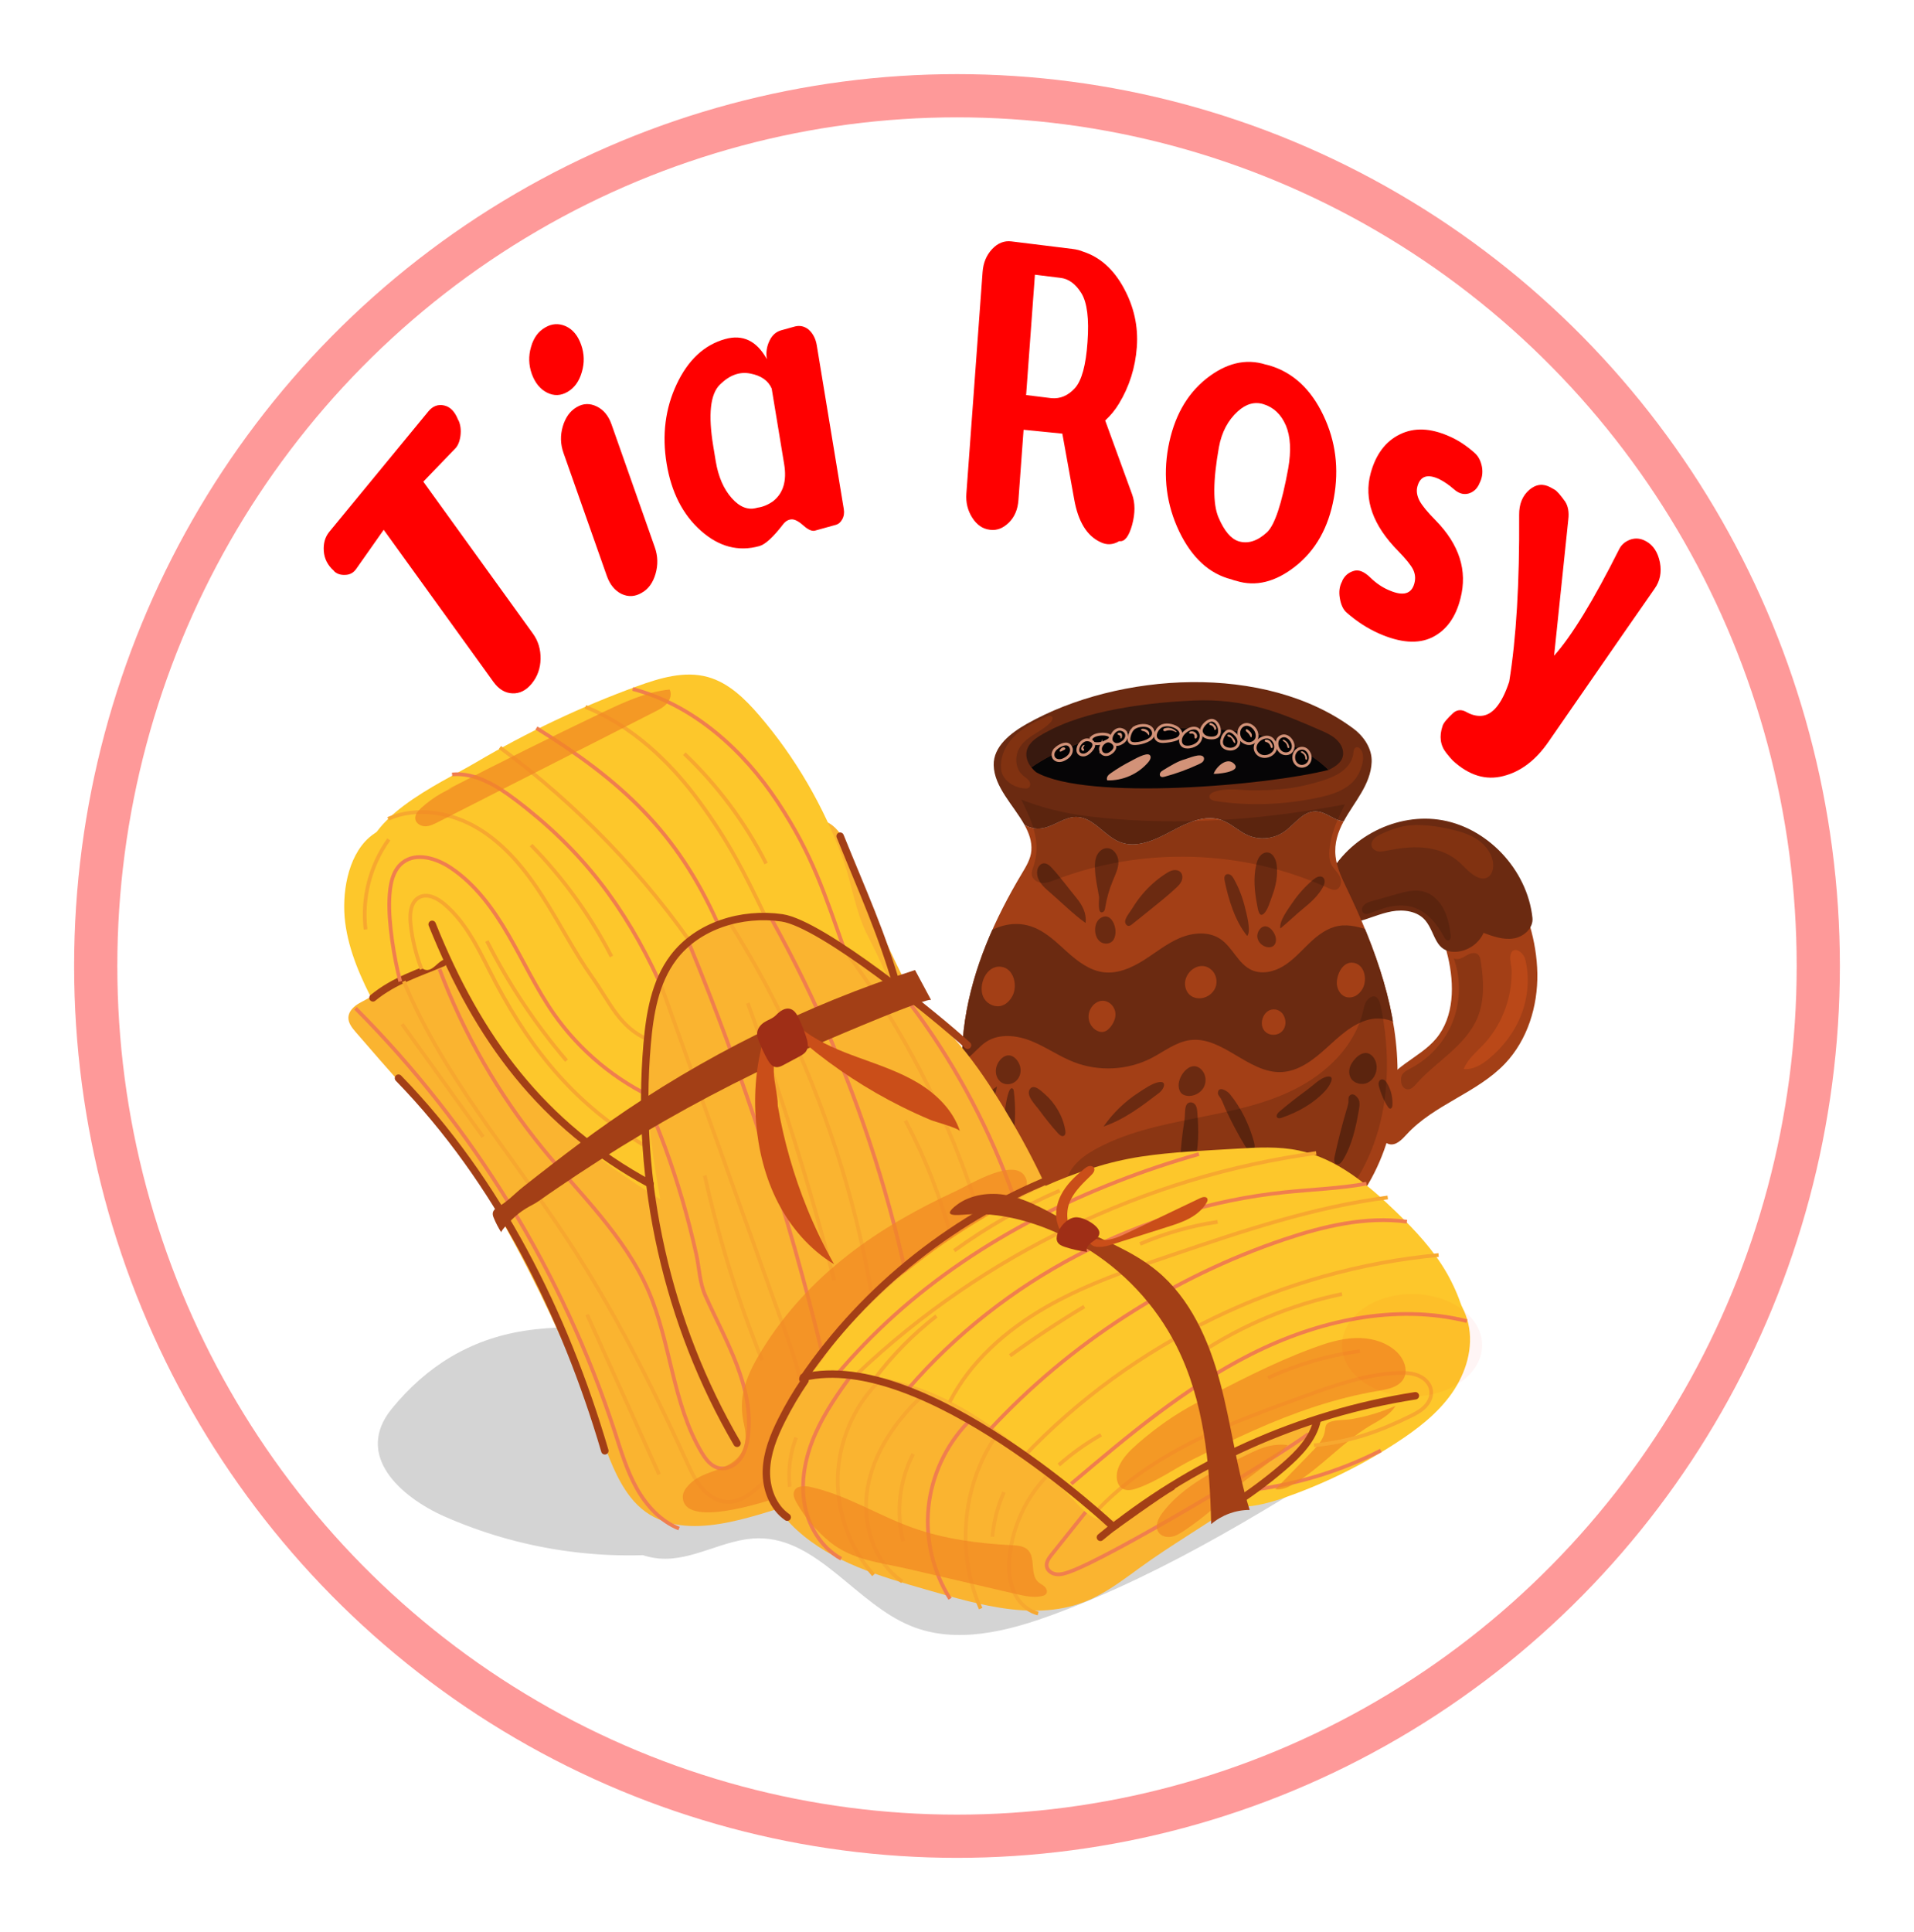 <?xml version="1.0" encoding="UTF-8" standalone="no"?>
<!-- Generator: Adobe Illustrator 25.2.3, SVG Export Plug-In . SVG Version: 6.00 Build 0)  -->

<svg
   xmlns:dc="http://purl.org/dc/elements/1.1/"
   xmlns:cc="http://creativecommons.org/ns#"
   xmlns:rdf="http://www.w3.org/1999/02/22-rdf-syntax-ns#"
   xmlns:svg="http://www.w3.org/2000/svg"
   xmlns="http://www.w3.org/2000/svg"
   xmlns:xlink="http://www.w3.org/1999/xlink"
   xmlns:sodipodi="http://sodipodi.sourceforge.net/DTD/sodipodi-0.dtd"
   xmlns:inkscape="http://www.inkscape.org/namespaces/inkscape"
   version="1.1"
   x="0px"
   y="0px"
   viewBox="0 0 516.481 521.227"
   xml:space="preserve"
   id="svg223954"
   sodipodi:docname="TIAROSY.svg.2021_11_10_18_53_01.0.svg"
   inkscape:version="0.92.5 (2060ec1f9f, 2020-04-08)"
   width="516.482"
   height="521.227"><defs
   id="defs223958">
	
	
	
	
	
	
	
	
	
	
	
	
	
	
	
	
		
	
		
	
	
	
	
	
	
	
	
	
	
	
	
	
	
	
	
	
	
	
	
	
		
	
		
	
	
	
	
	
	
	
	
	
	
</defs><sodipodi:namedview
   pagecolor="#ffffff"
   bordercolor="#666666"
   borderopacity="1"
   objecttolerance="10"
   gridtolerance="10"
   guidetolerance="10"
   inkscape:pageopacity="0"
   inkscape:pageshadow="2"
   inkscape:window-width="1322"
   inkscape:window-height="704"
   id="namedview223956"
   showgrid="false"
   inkscape:snap-text-baseline="true"
   inkscape:zoom="0.42140707"
   inkscape:cx="-259.65113"
   inkscape:cy="202.73046"
   inkscape:window-x="44"
   inkscape:window-y="27"
   inkscape:window-maximized="1"
   inkscape:current-layer="svg223954"
   fit-margin-top="20"
   fit-margin-right="20"
   fit-margin-bottom="20"
   fit-margin-left="20" />
<style
   type="text/css"
   id="style67">
	.st0{fill:#F9ECDC;}
	.st1{fill:#766437;}
	.st2{fill:none;}
	.st3{fill:#755F39;}
	.st4{fill:#655A31;}
	.st5{fill:#584735;}
	.st6{fill:#7E6A3C;}
	.st7{fill:#745F51;}
	.st8{fill:#A9864D;}
	.st9{fill:#9E7940;}
	.st10{fill:#725E34;}
	.st11{fill:#575633;}
	.st12{fill:#DFC190;}
	.st13{fill:#EDD9B4;}
	.st14{fill:#7D6139;}
	.st15{fill:#432918;stroke:#432918;stroke-width:0.1;stroke-miterlimit:10;}
	.st16{fill-rule:evenodd;clip-rule:evenodd;}
	.st17{fill:#A25F15;}
	.st18{opacity:0.15;fill:#020203;}
	.st19{fill:#A33F16;}
	.st20{fill:#6B2A11;}
	.st21{fill:#813211;}
	.st22{fill:#BA4818;}
	.st23{clip-path:url(#SVGID_6_);fill:#6B2A11;}
	.st24{clip-path:url(#SVGID_6_);fill:#A33F16;}
	.st25{fill:#060506;}
	.st26{fill:#38190F;}
	.st27{fill:#020203;stroke:#D29278;stroke-width:0.75;stroke-miterlimit:10;}
	.st28{fill:#D29278;}
	.st29{opacity:0.24;fill:#4E4D4D;}
	.st30{fill:#FDC72B;}
	.st31{fill:#FAB430;}
	.st32{fill:none;stroke:#F07E4E;stroke-miterlimit:10;}
	.st33{fill:none;stroke:#A33F16;stroke-width:2;stroke-linecap:round;stroke-linejoin:round;stroke-miterlimit:10;}
	.st34{fill:none;stroke:#F7A82F;stroke-miterlimit:10;}
	.st35{opacity:0.7;fill:#F18623;}
	.st36{fill:#CA4E19;}
	.st37{fill:#9F2E16;}
	.st38{fill:#DDD3BA;}
	.st39{fill:#E3DAC5;}
	.st40{fill:#D1C5A4;}
	.st41{fill:#D8CCAF;}
	.st42{clip-path:url(#SVGID_7_);fill:#6B2A11;}
	.st43{clip-path:url(#SVGID_7_);fill:#A33F16;}
	.st44{clip-path:url(#SVGID_8_);fill:#6B2A11;}
	.st45{clip-path:url(#SVGID_8_);fill:#A33F16;}
	.st46{clip-path:url(#SVGID_9_);fill:#6B2A11;}
	.st47{clip-path:url(#SVGID_9_);fill:#A33F16;}
	.st48{clip-path:url(#SVGID_12_);fill:#6B2A11;}
	.st49{clip-path:url(#SVGID_12_);fill:#A33F16;}
</style>


<path
   style="fill:none"
   inkscape:connector-curvature="0"
   d="m 64.819,276.564 c 120.49,-196.6 359.52,-83.81 371.8,-3.05"
   class="st2"
   id="SVGID_x5F_18_x5F_" /><g
   id="g223759"
   transform="translate(-50.267,-36.344)">
		<ellipse
   style="opacity:0.15;fill:#020203"
   id="ellipse223595"
   ry="15.26"
   rx="55.12"
   cy="371.56"
   cx="368.81"
   class="st18" />
		<g
   id="g223757">
			<g
   id="g223609">
				<path
   style="fill:#a33f16"
   inkscape:connector-curvature="0"
   id="path223597"
   d="m 439.56,259.52 c 4.35,0.51 8.66,2.02 11.98,4.88 2.91,2.5 4.9,5.88 6.62,9.3 3.97,7.88 6.81,16.48 6.95,25.3 0.14,8.82 -2.65,17.89 -8.72,24.29 -7.53,7.93 -19.14,11.03 -26.53,19.09 -1.29,1.41 -2.9,3.12 -4.75,2.64 -1.85,-0.48 -2.44,-2.77 -2.69,-4.66 -0.4,-3.01 -0.76,-6.14 0.2,-9.02 1.13,-3.39 3.94,-5.94 6.83,-8.05 2.89,-2.11 6.02,-3.98 8.32,-6.72 4.96,-5.92 4.98,-14.58 3.21,-22.11 -1.04,-4.43 -2.69,-8.89 -5.88,-12.13 -3.19,-3.25 -8.21,-5.01 -12.44,-3.34 -2.27,0.9 -4.09,2.65 -6.2,3.88 -2.11,1.23 -4.92,1.88 -6.92,0.48 -6.18,-4.31 4.18,-14.79 7.65,-17.46 6.28,-4.83 14.46,-7.3 22.37,-6.37 z"
   class="st19" />
				<path
   style="fill:#6b2a11"
   inkscape:connector-curvature="0"
   id="path223599"
   d="m 443.01,293.13 c 3.21,-0.1 6.29,-2.16 7.59,-5.1 2.6,0.96 5.35,1.93 8.09,1.5 2.74,-0.43 5.39,-2.79 5.1,-5.55 -1.38,-13.08 -12.39,-24.77 -25.45,-26.53 -12.28,-1.65 -25.23,5.52 -30.33,16.81 -1.33,2.94 -2.05,6.71 0.06,9.15 1.93,2.23 5.37,2.33 8.25,1.65 3.22,-0.76 6.24,-2.24 9.5,-2.83 3.25,-0.59 7.02,-0.07 9.11,2.49 2.76,3.39 2.53,8.58 8.08,8.41 z"
   class="st20" />
				<path
   style="fill:#813211"
   inkscape:connector-curvature="0"
   id="path223601"
   d="m 422.78,261.46 c -0.68,0.32 -1.35,0.69 -1.84,1.26 -0.49,0.57 -0.75,1.38 -0.48,2.08 0.27,0.71 1.04,1.15 1.8,1.25 0.76,0.1 1.52,-0.06 2.27,-0.21 3.22,-0.65 6.51,-1.1 9.78,-0.82 3.27,0.28 6.54,1.32 9.09,3.39 1.71,1.39 3.08,3.22 4.99,4.31 0.91,0.52 2.01,0.85 2.99,0.48 1.33,-0.51 1.88,-2.13 1.82,-3.56 -0.12,-2.69 -1.85,-5.11 -4.05,-6.65 -2.2,-1.54 -4.84,-2.33 -7.46,-2.93 -3.35,-0.76 -6.79,-1.26 -10.23,-1.1 -3.1,0.15 -5.91,1.18 -8.68,2.5 z"
   class="st21" />
				<path
   style="fill:#ba4818"
   inkscape:connector-curvature="0"
   id="path223603"
   d="m 450.54,318.19 c -1.94,2.06 -4.25,3.92 -5.29,6.55 2.47,0.29 4.82,-1.13 6.74,-2.71 3.88,-3.19 7.01,-7.33 8.81,-12.02 1.8,-4.69 2.25,-9.92 1.05,-14.8 -0.55,-2.24 -3.63,-4.02 -4.04,-0.87 -0.15,1.14 0.33,2.56 0.36,3.73 0.03,1.46 -0.05,2.92 -0.24,4.37 -0.77,5.85 -3.35,11.46 -7.39,15.75 z"
   class="st22" />
				<path
   style="opacity:0.15;fill:#020203"
   inkscape:connector-curvature="0"
   id="path223605"
   d="m 418.19,280.7 c 0.57,-0.74 1.53,-1.03 2.43,-1.28 2.17,-0.61 4.34,-1.22 6.51,-1.84 2.37,-0.67 4.87,-1.34 7.25,-0.71 2.35,0.62 4.24,2.47 5.38,4.62 1.14,2.15 1.63,4.58 1.96,6.99 0.09,0.63 0.01,1.48 -0.61,1.59 -0.53,0.1 -0.92,-0.46 -1.17,-0.93 -0.96,-1.78 -2.08,-3.49 -3.5,-4.93 -1.42,-1.44 -3.15,-2.61 -5.1,-3.17 -2.06,-0.59 -4.27,-0.48 -6.36,-0.01 -1.87,0.42 -3.58,1.2 -5.39,1.81 -1.43,0.49 -2.39,-0.87 -1.4,-2.14 z"
   class="st18" />
				<path
   style="opacity:0.15;fill:#020203"
   inkscape:connector-curvature="0"
   id="path223607"
   d="m 428.37,328.34 c 0.11,0.94 0.82,1.88 1.76,1.91 0.94,0.04 1.68,-0.77 2.3,-1.48 2.7,-3.08 5.98,-5.57 9.03,-8.3 3.05,-2.73 5.93,-5.8 7.5,-9.58 1.97,-4.73 1.67,-10.09 0.89,-15.16 -0.11,-0.7 -0.26,-1.46 -0.8,-1.91 -0.9,-0.74 -2.24,-0.2 -3.24,0.4 -1,0.6 -2.24,1.25 -3.25,0.67 2.09,5.84 1.82,12.5 -0.73,18.15 -1.46,3.23 -3.65,6.11 -6.33,8.42 -1.35,1.16 -2.84,2.18 -4.41,3.03 -1.79,0.96 -3.02,1.42 -2.72,3.85 z"
   class="st18" />
			</g>
			<g
   id="g223755">
				<g
   id="g223615">
					<path
   style="fill:#a33f16"
   inkscape:connector-curvature="0"
   id="path223611"
   d="m 413.81,276.3 c -1.37,-2.86 -2.81,-5.77 -3.15,-8.92 -0.39,-3.57 0.66,-6.61 2.19,-9.46 -0.63,-0.06 -1.25,-0.21 -1.81,-0.45 -1.91,-0.81 -3.68,-2.2 -5.76,-2.23 -3.45,-0.04 -5.66,3.52 -8.49,5.49 -2.83,1.96 -6.68,2.34 -9.83,0.95 -2.49,-1.1 -4.48,-3.17 -7.04,-4.08 -4.55,-1.62 -9.45,0.76 -13.7,3.06 -4.25,2.29 -9.2,4.62 -13.71,2.88 -4.28,-1.65 -7.14,-6.69 -11.73,-6.79 -3.31,-0.07 -6.09,2.56 -9.36,3.05 -1.61,0.24 -3.27,-0.11 -4.69,-0.89 1.22,2.22 2.03,4.49 1.84,6.93 -0.17,2.23 -1.39,4.22 -2.54,6.14 -7.33,12.23 -13.23,25.53 -15.36,39.62 -2.13,14.1 -0.27,29.08 6.99,41.35 7.27,12.27 20.33,21.4 34.56,22.19 l -0.87,0.72 c 8.82,1.27 17.68,2.54 26.59,2.34 8.9,-0.2 17.93,-1.95 25.67,-6.37 15.34,-8.77 23.41,-27.11 23.76,-44.78 0.35,-17.67 -5.91,-34.81 -13.56,-50.75 z"
   class="st19" />
					<path
   style="fill:#6b2a11"
   inkscape:connector-curvature="0"
   id="path223613"
   d="m 331.43,259.81 c 3.27,-0.49 6.06,-3.12 9.36,-3.05 4.59,0.1 7.45,5.14 11.73,6.79 4.5,1.73 9.46,-0.59 13.71,-2.88 4.25,-2.29 9.15,-4.68 13.7,-3.06 2.56,0.91 4.55,2.99 7.04,4.08 3.15,1.39 7.01,1.01 9.83,-0.95 2.83,-1.97 5.04,-5.53 8.49,-5.49 2.08,0.02 3.85,1.42 5.76,2.23 0.55,0.23 1.18,0.38 1.81,0.45 2.82,-5.24 7.29,-9.85 7.54,-16 0.15,-3.55 -2.05,-6.87 -4.9,-9 -23.84,-17.8 -63.38,-15.25 -88.15,-1.3 -4.36,2.46 -9.04,6.11 -8.94,11.11 0.11,5.96 5.42,10.9 8.33,16.18 1.42,0.78 3.08,1.14 4.69,0.89 z"
   class="st20" />
				</g>
				<g
   id="g223675">
					<defs
   id="defs223618">
						<path
   inkscape:connector-curvature="0"
   d="m 413.81,276.3 c -1.37,-2.86 -2.81,-5.77 -3.15,-8.92 -0.39,-3.57 0.66,-6.61 2.19,-9.46 -0.63,-0.06 -1.25,-0.21 -1.81,-0.45 -1.91,-0.81 -3.68,-2.2 -5.76,-2.23 -3.45,-0.04 -5.66,3.52 -8.49,5.49 -2.83,1.96 -6.68,2.34 -9.83,0.95 -2.49,-1.1 -4.48,-3.17 -7.04,-4.08 -4.55,-1.62 -9.45,0.76 -13.7,3.06 -4.25,2.29 -9.2,4.62 -13.71,2.88 -4.28,-1.65 -7.14,-6.69 -11.73,-6.79 -3.31,-0.07 -6.09,2.56 -9.36,3.05 -1.61,0.24 -3.27,-0.11 -4.69,-0.89 1.22,2.22 2.03,4.49 1.84,6.93 -0.17,2.23 -1.39,4.22 -2.54,6.14 -7.33,12.23 -13.23,25.53 -15.36,39.62 -2.13,14.1 -0.27,29.08 6.99,41.35 7.27,12.27 20.33,21.4 34.56,22.19 l -0.87,0.72 c 8.82,1.27 17.68,2.54 26.59,2.34 8.9,-0.2 17.93,-1.95 25.67,-6.37 15.34,-8.77 23.41,-27.11 23.76,-44.78 0.35,-17.67 -5.91,-34.81 -13.56,-50.75 z"
   id="SVGID_5_" />
					</defs>
					<clipPath
   id="SVGID_20_">
						<use
   height="100%"
   width="100%"
   y="0"
   x="0"
   id="use223620"
   style="overflow:visible"
   xlink:href="#SVGID_5_" />
					</clipPath>
					<path
   inkscape:connector-curvature="0"
   id="path223623"
   clip-path="url(#SVGID_20_)"
   d="m 419.28,286.4 c 5.44,2.63 9.8,7.42 11.89,13.09 2.09,5.67 1.9,12.14 -0.52,17.67 -0.71,-4.61 -6.5,-6.9 -11.02,-5.74 -4.52,1.16 -8.04,4.6 -11.5,7.73 -3.46,3.14 -7.45,6.24 -12.11,6.43 -8.86,0.37 -15.88,-9.79 -24.67,-8.62 -3.81,0.51 -6.97,3.09 -10.39,4.85 -6.39,3.29 -14.21,3.69 -20.91,1.08 -3.95,-1.54 -7.47,-4.06 -11.4,-5.65 -3.93,-1.6 -8.68,-2.16 -12.24,0.16 -1.88,1.22 -3.23,3.12 -5.06,4.42 -1.83,1.3 -4.59,1.84 -6.18,0.26 -1.3,-1.3 -1.23,-3.39 -1.07,-5.23 0.57,-6.59 1.18,-13.33 3.99,-19.32 3.51,-7.47 12.3,-14.35 20.95,-11.06 3.57,1.36 6.36,4.15 9.2,6.7 2.84,2.55 6.06,5.02 9.85,5.48 3.79,0.46 7.52,-1.19 10.75,-3.22 3.23,-2.03 6.22,-4.5 9.73,-6 3.51,-1.5 7.8,-1.89 10.98,0.23 3.33,2.22 4.81,6.73 8.45,8.39 2.8,1.27 6.16,0.46 8.76,-1.18 2.6,-1.63 4.65,-3.99 6.87,-6.11 2.22,-2.12 4.8,-4.08 7.82,-4.61 2.96,-0.52 5.97,0.41 8.83,1.32"
   style="fill:#6b2a11" />
					<path
   inkscape:connector-curvature="0"
   id="path223625"
   clip-path="url(#SVGID_20_)"
   d="m 380.74,274.01 c -0.11,-0.56 -0.18,-1.22 0.24,-1.61 0.36,-0.33 0.96,-0.28 1.37,0 0.41,0.27 0.67,0.71 0.91,1.14 1.32,2.37 2.3,4.92 2.94,7.55 0.38,1.57 1.76,6.47 0.62,7.77 -3.25,-3.92 -5.08,-9.93 -6.08,-14.85 z"
   style="fill:#6b2a11" />
					<path
   inkscape:connector-curvature="0"
   id="path223627"
   clip-path="url(#SVGID_20_)"
   d="m 404.64,273.67 c 0.73,-0.61 1.8,-1.21 2.58,-0.64 0.8,0.59 0.5,1.85 0.01,2.71 -1.32,2.34 -3.35,4.15 -5.41,5.82 -2.06,1.68 -4,3.62 -6.05,5.26 -0.45,-1.88 2.24,-5.44 3.25,-6.93 1.58,-2.32 3.47,-4.43 5.62,-6.22 z"
   style="fill:#6b2a11" />
					<path
   inkscape:connector-curvature="0"
   id="path223629"
   clip-path="url(#SVGID_20_)"
   d="m 389.26,269.62 c 0.18,-0.79 0.44,-1.59 0.93,-2.23 0.5,-0.64 1.28,-1.12 2.09,-1.06 1.53,0.11 2.32,1.9 2.5,3.43 0.34,2.82 -0.24,5.68 -1.24,8.33 -0.5,1.31 -1.17,3.78 -2.22,4.74 -1.33,1.22 -1.62,-1.27 -1.83,-2.34 -0.69,-3.57 -1.07,-7.29 -0.23,-10.87 z"
   style="fill:#6b2a11" />
					<path
   inkscape:connector-curvature="0"
   id="path223631"
   clip-path="url(#SVGID_20_)"
   d="m 389.54,289.08 c 0.12,1.36 1.28,2.52 2.62,2.78 0.57,0.11 1.21,0.06 1.68,-0.28 0.68,-0.49 0.84,-1.46 0.68,-2.28 -0.22,-1.17 -1.32,-2.86 -2.63,-3.03 -1.41,-0.18 -2.46,1.53 -2.35,2.81 z"
   style="fill:#6b2a11" />
					<path
   inkscape:connector-curvature="0"
   id="path223633"
   clip-path="url(#SVGID_20_)"
   d="m 347.24,290.47 c 0.99,0.67 2.47,0.61 3.27,-0.28 0.49,-0.54 0.67,-1.29 0.75,-2.02 0.25,-2.06 -1.3,-5.85 -4,-4.16 -2.03,1.28 -1.93,5.17 -0.02,6.46 z"
   style="fill:#6b2a11" />
					<path
   inkscape:connector-curvature="0"
   id="path223635"
   clip-path="url(#SVGID_20_)"
   d="m 364.9,272.01 c 0.61,-0.39 1.25,-0.76 1.95,-0.89 0.71,-0.13 1.51,0.02 2,0.55 0.57,0.62 0.59,1.6 0.25,2.37 -0.34,0.77 -0.96,1.38 -1.58,1.95 -2.29,2.12 -4.73,4.07 -7.16,6.02 -1.52,1.22 -3.04,2.44 -4.55,3.65 -0.29,0.24 -0.62,0.48 -0.99,0.48 -0.63,-0.01 -1.04,-0.76 -0.93,-1.38 0.19,-1.08 1.46,-2.57 2.03,-3.52 0.75,-1.25 1.61,-2.43 2.54,-3.55 1.84,-2.2 4.02,-4.13 6.44,-5.68 z"
   style="fill:#6b2a11" />
					<path
   inkscape:connector-curvature="0"
   id="path223637"
   clip-path="url(#SVGID_20_)"
   d="m 334.17,270.57 c -0.62,-0.68 -1.4,-1.4 -2.32,-1.3 -0.85,0.09 -1.46,0.9 -1.65,1.73 -0.27,1.18 0.12,2.43 0.79,3.44 0.67,1.01 1.6,1.81 2.52,2.6 3.19,2.75 6.29,5.86 9.69,8.32 0.31,-2.65 -0.9,-4.85 -2.48,-6.79 -2.2,-2.67 -4.21,-5.45 -6.55,-8 z"
   style="fill:#6b2a11" />
					<path
   inkscape:connector-curvature="0"
   id="path223639"
   clip-path="url(#SVGID_20_)"
   d="m 345.73,270.62 c -0.04,-1.17 0.02,-2.38 0.51,-3.45 0.49,-1.07 1.5,-1.96 2.67,-2 1.78,-0.07 3.11,1.85 3.15,3.63 0.04,1.78 -0.8,3.45 -1.48,5.1 -0.99,2.37 -1.7,4.86 -2.1,7.4 -0.06,0.39 -0.15,0.83 -0.49,1.04 -1.74,1.06 -1.05,-3.41 -1.16,-4.07 -0.43,-2.57 -1.02,-5.04 -1.1,-7.65 z"
   style="fill:#6b2a11" />
					<path
   inkscape:connector-curvature="0"
   id="path223641"
   clip-path="url(#SVGID_20_)"
   d="m 391.87,314.85 c 1.12,0.89 2.85,0.9 4,0.04 2.4,-1.8 1.21,-6.31 -1.97,-6.23 -2.9,0.08 -4.25,4.42 -2.03,6.19 z"
   style="fill:#a33f16" />
					<path
   inkscape:connector-curvature="0"
   id="path223643"
   clip-path="url(#SVGID_20_)"
   d="m 344.01,310.33 c -0.11,1.49 0.63,3.02 1.87,3.86 0.62,0.42 1.38,0.67 2.12,0.54 0.88,-0.16 1.59,-0.83 2.11,-1.56 0.74,-1.02 1.27,-2.28 1.14,-3.54 -0.11,-1.1 -0.75,-2.14 -1.68,-2.75 -2.55,-1.64 -5.37,0.74 -5.56,3.45 z"
   style="fill:#a33f16" />
					<path
   inkscape:connector-curvature="0"
   id="path223645"
   clip-path="url(#SVGID_20_)"
   d="m 370.13,300.82 c -0.33,1.52 0.19,3.24 1.45,4.15 0.83,0.6 1.9,0.8 2.91,0.67 1.64,-0.21 3.15,-1.35 3.76,-2.89 0.6,-1.54 0.25,-3.43 -0.92,-4.61 -2.6,-2.6 -6.5,-0.53 -7.2,2.68 z"
   style="fill:#a33f16" />
					<path
   inkscape:connector-curvature="0"
   id="path223647"
   clip-path="url(#SVGID_20_)"
   d="m 315.85,305.78 c 0.98,1.55 3.01,2.44 4.76,1.88 1.3,-0.41 2.29,-1.51 2.91,-2.73 1.48,-2.9 0.15,-8.07 -3.92,-7.78 -3.72,0.27 -5.54,5.8 -3.75,8.63 z"
   style="fill:#a33f16" />
					<path
   inkscape:connector-curvature="0"
   id="path223649"
   clip-path="url(#SVGID_20_)"
   d="m 411.07,302.31 c 0.23,1.23 0.97,2.43 2.12,2.91 0.89,0.37 1.95,0.27 2.81,-0.17 0.86,-0.44 1.54,-1.19 2,-2.05 1.32,-2.46 0.47,-6.83 -2.94,-6.94 -2.82,-0.1 -4.42,3.94 -3.99,6.25 z"
   style="fill:#a33f16" />
					<path
   inkscape:connector-curvature="0"
   id="path223651"
   clip-path="url(#SVGID_20_)"
   d="m 319.04,324.65 c -0.23,1.4 0.28,2.97 1.47,3.74 1.02,0.66 2.42,0.61 3.45,-0.04 1.03,-0.65 1.66,-1.84 1.71,-3.05 0.05,-1.21 -0.46,-2.42 -1.29,-3.3 -2.26,-2.36 -4.94,0.23 -5.34,2.65 z"
   style="fill:#6b2a11" />
					<path
   inkscape:connector-curvature="0"
   id="path223653"
   clip-path="url(#SVGID_20_)"
   d="m 368.31,329.28 c 0.03,0.74 0.24,1.52 0.77,2.04 0.54,0.52 1.33,0.71 2.08,0.7 1.63,-0.02 3.24,-0.96 3.98,-2.41 0.75,-1.45 0.54,-3.36 -0.55,-4.56 -2.82,-3.09 -6.39,1.32 -6.28,4.23 z"
   style="fill:#6b2a11" />
					<path
   inkscape:connector-curvature="0"
   id="path223655"
   clip-path="url(#SVGID_20_)"
   d="m 415.01,323.21 c -0.73,1.18 -0.93,2.76 -0.25,3.96 0.85,1.5 2.97,2.02 4.53,1.29 1.56,-0.73 2.49,-2.51 2.46,-4.23 -0.02,-1.04 -0.37,-2.09 -1.07,-2.87 -1.95,-2.17 -4.46,-0.12 -5.67,1.85 z"
   style="fill:#6b2a11" />
					<path
   inkscape:connector-curvature="0"
   id="path223657"
   clip-path="url(#SVGID_20_)"
   d="m 312.72,337.21 c -0.16,0.39 -0.28,0.92 0.05,1.18 0.33,0.27 0.83,0.03 1.17,-0.22 2.81,-2.04 4.77,-5.21 5.35,-8.64 0.03,-0.19 -1.58,1.12 -1.69,1.23 -0.63,0.63 -1.34,1.17 -1.95,1.84 -1.23,1.36 -2.23,2.92 -2.93,4.61 z"
   style="fill:#6b2a11" />
					<path
   inkscape:connector-curvature="0"
   id="path223659"
   clip-path="url(#SVGID_20_)"
   d="m 320.9,343.12 c 0,0.77 0.15,1.73 0.88,1.98 0.52,0.18 1.1,-0.13 1.41,-0.58 0.31,-0.45 0.41,-1.01 0.49,-1.55 0.62,-4.04 0.67,-8.16 0.16,-12.21 -0.03,-0.25 -0.08,-0.52 -0.27,-0.69 -1.18,-1.02 -1.92,4.46 -2.01,5 -0.44,2.67 -0.66,5.36 -0.66,8.05 z"
   style="fill:#6b2a11" />
					<path
   inkscape:connector-curvature="0"
   id="path223661"
   clip-path="url(#SVGID_20_)"
   d="m 335.76,342.1 c 0.42,0.47 1.08,0.98 1.62,0.65 0.44,-0.27 0.44,-0.91 0.35,-1.43 -0.62,-3.8 -2.68,-7.32 -5.57,-9.84 -0.99,-0.86 -3.19,-3.03 -4.13,-1.04 -0.79,1.66 1.73,4.1 2.63,5.33 1.59,2.2 3.3,4.31 5.1,6.33 z"
   style="fill:#6b2a11" />
					<path
   inkscape:connector-curvature="0"
   id="path223663"
   clip-path="url(#SVGID_20_)"
   d="m 348.06,340.26 c 5.6,-1.88 10.39,-5.54 15.08,-9.14 1.2,-0.92 2.14,-3.23 -0.18,-2.82 -1.83,0.33 -3.84,1.78 -5.37,2.76 -3.74,2.41 -7,5.55 -9.53,9.2 z"
   style="fill:#6b2a11" />
					<path
   inkscape:connector-curvature="0"
   id="path223665"
   clip-path="url(#SVGID_20_)"
   d="m 368.72,349.84 c -0.03,0.63 -0.04,1.27 0.17,1.86 0.21,0.59 0.71,1.12 1.33,1.19 1.09,0.12 1.8,-1.08 2.14,-2.12 1.49,-4.58 1.38,-9.51 1,-14.31 -0.05,-0.62 -0.11,-1.26 -0.4,-1.81 -0.61,-1.18 -2.21,-1.26 -2.67,0.08 -0.37,1.07 -0.22,2.76 -0.41,3.91 -0.61,3.7 -1,7.44 -1.16,11.2 z"
   style="fill:#6b2a11" />
					<path
   inkscape:connector-curvature="0"
   id="path223667"
   clip-path="url(#SVGID_20_)"
   d="m 386.28,345.57 c 0.43,0.7 1.15,1.5 1.91,1.19 0.77,-0.31 0.71,-1.41 0.49,-2.21 -1.28,-4.73 -3.46,-9.24 -6.55,-13.05 -0.61,-0.75 -3.07,-2.38 -3.22,-0.29 -0.04,0.55 0.59,1.12 0.83,1.57 0.46,0.83 0.77,1.75 1.16,2.62 1.59,3.49 3.39,6.89 5.38,10.17 z"
   style="fill:#6b2a11" />
					<path
   inkscape:connector-curvature="0"
   id="path223669"
   clip-path="url(#SVGID_20_)"
   d="m 395.47,336.27 c -0.48,0.41 -0.98,1.14 -0.54,1.58 0.3,0.3 0.8,0.19 1.2,0.05 4.44,-1.53 8.71,-3.9 11.88,-7.41 0.7,-0.77 2.99,-4.07 0.43,-3.69 -1.8,0.27 -4.04,2.55 -5.46,3.58 -2.58,1.87 -5.09,3.83 -7.51,5.89 z"
   style="fill:#6b2a11" />
					<path
   inkscape:connector-curvature="0"
   id="path223671"
   clip-path="url(#SVGID_20_)"
   d="m 410.39,348.43 c -0.16,0.74 -0.19,1.74 0.52,2.01 0.67,0.25 1.3,-0.42 1.67,-1.02 2.51,-4.08 3.55,-8.88 4.37,-13.61 0.13,-0.77 0.26,-1.56 0.12,-2.32 -0.2,-1.06 -1.76,-2.71 -2.73,-1.42 -0.31,0.41 -0.15,1.19 -0.21,1.67 -0.12,0.88 -0.42,1.72 -0.67,2.58 -1.16,3.99 -2.19,8.03 -3.07,12.11 z"
   style="fill:#6b2a11" />
					<path
   inkscape:connector-curvature="0"
   id="path223673"
   clip-path="url(#SVGID_20_)"
   d="m 424.81,334.98 c 0.15,0.22 0.35,0.47 0.62,0.46 0.39,-0.01 0.54,-0.51 0.57,-0.9 0.13,-2.1 -0.37,-4.24 -1.48,-6.03 -1.1,-1.77 -2.65,-0.87 -2.15,0.94 0.53,1.95 1.32,3.85 2.44,5.53 z"
   style="fill:#6b2a11" />
				</g>
				<g
   id="g223743">
					<g
   id="g223681">
						<path
   style="fill:#060506"
   inkscape:connector-curvature="0"
   id="path223677"
   d="m 393.74,235.53 c -6.09,-1.81 -12.48,-2.37 -18.83,-2.6 -8.09,-0.28 -16.23,-0.03 -24.18,1.51 -7.88,1.53 -15.57,4.37 -22.17,8.92 0.4,0.51 0.86,0.97 1.37,1.36 13.87,7.77 62.55,3.51 78.81,-0.66 0.01,0 0.02,-0.01 0.03,-0.01 -4.11,-4.08 -9.45,-6.87 -15.03,-8.52 z"
   class="st25" />
						<path
   style="fill:#38190f"
   inkscape:connector-curvature="0"
   id="path223679"
   d="m 412.67,239.02 c -0.21,-1.45 -1.16,-2.72 -2.32,-3.62 -1.16,-0.91 -2.52,-1.5 -3.87,-2.09 -4.97,-2.16 -9.95,-4.33 -15.17,-5.8 -6.14,-1.73 -12.55,-2.46 -18.92,-2.17 -6.14,0.28 -12.24,0.83 -18.32,1.86 -6.88,1.16 -13.79,2.83 -20.07,5.93 -0.74,0.37 -1.48,0.76 -2.21,1.17 -0.07,0.04 -0.14,0.08 -0.2,0.12 -1.36,0.78 -2.72,1.67 -3.59,2.97 -1.35,2 -0.8,4.26 0.55,5.99 6.6,-4.56 14.3,-7.39 22.17,-8.92 7.94,-1.54 16.09,-1.8 24.18,-1.51 6.35,0.22 12.74,0.79 18.83,2.6 5.58,1.66 10.91,4.44 15.03,8.53 2.07,-0.99 4.29,-2.45 3.91,-5.06 z"
   class="st26" />
					</g>
					<g
   id="g223711">
						<path
   style="fill:#020203;stroke:#d29278;stroke-width:0.75;stroke-miterlimit:10"
   inkscape:connector-curvature="0"
   id="path223683"
   d="m 344.61,235.83 c -0.07,0.33 0.13,0.67 0.4,0.86 0.28,0.19 0.62,0.25 0.96,0.28 1.24,0.09 2.5,-0.28 3.49,-1.03 0.15,-0.11 0.3,-0.24 0.37,-0.42 0.68,-1.55 -4.83,-1.53 -5.22,0.31 z"
   class="st27" />
						<path
   style="fill:#020203;stroke:#d29278;stroke-width:0.75;stroke-miterlimit:10"
   inkscape:connector-curvature="0"
   id="path223685"
   d="m 350.21,236.36 c 0.22,0.56 0.86,0.87 1.45,0.85 0.6,-0.02 1.16,-0.3 1.64,-0.66 1.42,-1.05 1.35,-3.07 -0.6,-3.43 -1.53,-0.28 -3.04,1.85 -2.49,3.24 z"
   class="st27" />
						<path
   style="fill:#020203;stroke:#d29278;stroke-width:0.75;stroke-miterlimit:10"
   inkscape:connector-curvature="0"
   id="path223687"
   d="m 355.96,233.02 c -0.5,0.53 -0.77,1.23 -0.95,1.94 -0.13,0.51 -0.2,1.1 0.12,1.52 0.34,0.45 0.99,0.51 1.55,0.48 1.03,-0.05 2.05,-0.29 3,-0.7 0.82,-0.35 1.65,-0.93 1.82,-1.8 0.16,-0.84 -0.39,-1.71 -1.16,-2.1 -1.18,-0.59 -3.46,-0.32 -4.38,0.66 z"
   class="st27" />
						<path
   style="fill:#020203;stroke:#d29278;stroke-width:0.75;stroke-miterlimit:10"
   inkscape:connector-curvature="0"
   id="path223689"
   d="m 362.92,236.19 c 0.43,0.22 0.94,0.23 1.42,0.21 0.91,-0.04 1.82,-0.19 2.71,-0.42 0.41,-0.11 0.81,-0.24 1.16,-0.48 0.35,-0.24 0.63,-0.59 0.7,-1.01 0.12,-0.71 -0.42,-1.37 -1.02,-1.78 -1.14,-0.76 -3.23,-1.16 -4.45,-0.33 -1.16,0.79 -2.19,2.94 -0.52,3.81 z"
   class="st27" />
						<path
   style="fill:#020203;stroke:#d29278;stroke-width:0.75;stroke-miterlimit:10"
   inkscape:connector-curvature="0"
   id="path223691"
   d="m 341.2,238.06 c -0.13,0.44 -0.14,0.94 0.09,1.33 0.34,0.58 1.14,0.77 1.79,0.58 0.65,-0.19 1.17,-0.67 1.61,-1.17 0.24,-0.28 0.47,-0.57 0.61,-0.91 0.14,-0.34 0.17,-0.74 0.02,-1.07 -0.34,-0.74 -1.54,-1.04 -2.27,-0.8 -0.86,0.29 -1.61,1.2 -1.85,2.04 z"
   class="st27" />
						<path
   style="fill:#020203;stroke:#d29278;stroke-width:0.75;stroke-miterlimit:10"
   inkscape:connector-curvature="0"
   id="path223693"
   d="m 347.33,237.79 c -0.26,0.68 -0.06,1.55 0.55,1.93 0.37,0.24 0.85,0.27 1.28,0.17 0.43,-0.11 0.81,-0.35 1.15,-0.63 0.46,-0.39 0.87,-0.95 0.8,-1.55 -0.09,-0.82 -1.13,-1.51 -1.93,-1.44 -0.74,0.07 -1.59,0.85 -1.85,1.52 z"
   class="st27" />
						<path
   style="fill:#020203;stroke:#d29278;stroke-width:0.75;stroke-miterlimit:10"
   inkscape:connector-curvature="0"
   id="path223695"
   d="m 334.72,238.88 c -0.39,0.64 -0.44,1.54 0.05,2.11 0.34,0.39 0.88,0.57 1.4,0.56 0.52,-0.01 1.02,-0.2 1.47,-0.45 0.51,-0.28 0.98,-0.63 1.32,-1.11 0.34,-0.48 0.51,-1.07 0.41,-1.64 -0.11,-0.57 -0.53,-1.09 -1.09,-1.23 -1.11,-0.3 -2.99,0.84 -3.56,1.76 z"
   class="st27" />
						<path
   style="fill:#020203;stroke:#d29278;stroke-width:0.75;stroke-miterlimit:10"
   inkscape:connector-curvature="0"
   id="path223697"
   d="m 369.08,235 c -0.36,0.77 -0.42,1.79 0.19,2.4 0.5,0.51 1.3,0.57 2.01,0.46 0.88,-0.13 1.74,-0.5 2.35,-1.14 0.6,-0.65 0.91,-1.61 0.66,-2.45 -0.86,-2.83 -4.37,-1.08 -5.21,0.73 z"
   class="st27" />
						<path
   style="fill:#020203;stroke:#d29278;stroke-width:0.75;stroke-miterlimit:10"
   inkscape:connector-curvature="0"
   id="path223699"
   d="m 374.44,233.61 c 0.04,0.61 0.46,1.15 1,1.45 0.53,0.3 1.16,0.39 1.77,0.39 0.61,0 1.26,-0.11 1.68,-0.55 0.48,-0.5 0.52,-1.28 0.4,-1.96 -0.2,-1.14 -1.13,-2.58 -2.48,-2.21 -1.07,0.29 -2.45,1.76 -2.37,2.88 z"
   class="st27" />
						<path
   style="fill:#020203;stroke:#d29278;stroke-width:0.75;stroke-miterlimit:10"
   inkscape:connector-curvature="0"
   id="path223701"
   d="m 379.97,235.89 c -0.11,0.5 -0.12,1.05 0.12,1.5 0.27,0.51 0.82,0.83 1.39,0.97 0.6,0.16 1.25,0.15 1.82,-0.1 0.57,-0.24 1.05,-0.73 1.21,-1.33 0.2,-0.73 -0.09,-1.54 -0.58,-2.12 -0.48,-0.57 -1.44,-1.46 -2.24,-1.24 -0.87,0.26 -1.53,1.53 -1.72,2.32 z"
   class="st27" />
						<path
   style="fill:#020203;stroke:#d29278;stroke-width:0.75;stroke-miterlimit:10"
   inkscape:connector-curvature="0"
   id="path223703"
   d="m 385.14,235.88 c 0.55,0.66 1.38,1.1 2.24,1.08 0.86,-0.03 1.7,-0.57 1.99,-1.37 0.2,-0.55 0.13,-1.16 -0.05,-1.72 -0.44,-1.3 -1.97,-2.53 -3.4,-1.93 -1.54,0.64 -1.77,2.76 -0.78,3.94 z"
   class="st27" />
						<path
   style="fill:#020203;stroke:#d29278;stroke-width:0.75;stroke-miterlimit:10"
   inkscape:connector-curvature="0"
   id="path223705"
   d="m 389.18,239.07 c 0.28,0.58 0.81,1.01 1.41,1.22 0.6,0.21 1.27,0.19 1.88,0.01 0.68,-0.21 1.3,-0.63 1.68,-1.23 0.94,-1.49 -0.21,-3.92 -2.06,-3.87 -1.85,0.04 -3.83,1.97 -2.91,3.87 z"
   class="st27" />
						<path
   style="fill:#020203;stroke:#d29278;stroke-width:0.75;stroke-miterlimit:10"
   inkscape:connector-curvature="0"
   id="path223707"
   d="m 396.14,239.4 c 0.74,0.44 1.76,0.42 2.41,-0.15 0.42,-0.37 0.66,-0.93 0.68,-1.49 0.06,-1.64 -1.79,-3.65 -3.47,-2.6 -1.51,0.93 -0.98,3.42 0.38,4.24 z"
   class="st27" />
						<path
   style="fill:#020203;stroke:#d29278;stroke-width:0.75;stroke-miterlimit:10"
   inkscape:connector-curvature="0"
   id="path223709"
   d="m 399.42,241.19 c 0.14,0.79 0.7,1.51 1.46,1.78 0.85,0.3 1.87,-0.02 2.44,-0.73 0.56,-0.71 0.66,-1.74 0.29,-2.56 -1.26,-2.79 -4.68,-1.24 -4.19,1.51 z"
   class="st27" />
					</g>
					<path
   style="fill:#d29278"
   inkscape:connector-curvature="0"
   id="path223713"
   d="m 386.98,233.21 c -0.12,-0.1 -0.3,-0.18 -0.43,-0.1 -0.14,0.08 -0.16,0.28 -0.09,0.42 0.07,0.14 0.2,0.24 0.32,0.34 0.4,0.34 0.72,0.76 0.93,1.24 0.04,0.09 0.11,0.2 0.2,0.17 0.05,-0.02 0.08,-0.08 0.1,-0.13 0.29,-0.94 -0.41,-1.42 -1.03,-1.94 z"
   class="st28" />
					<path
   style="fill:#d29278"
   inkscape:connector-curvature="0"
   id="path223715"
   d="m 393.12,236.46 c -0.29,-0.36 -0.74,-0.62 -1.2,-0.57 -0.18,0.02 -0.38,0.12 -0.39,0.29 -0.01,0.12 0.08,0.22 0.18,0.28 0.1,0.06 0.22,0.08 0.33,0.11 0.55,0.16 0.99,0.66 1.08,1.22 0.09,0.54 0.62,0.45 0.59,-0.07 -0.01,-0.37 -0.36,-0.97 -0.59,-1.26 z"
   class="st28" />
					<path
   style="fill:#d29278"
   inkscape:connector-curvature="0"
   id="path223717"
   d="m 398.14,237.81 c 0.02,0.12 0.02,0.27 -0.09,0.34 -0.11,0.07 -0.25,0 -0.32,-0.11 -0.07,-0.11 -0.08,-0.24 -0.1,-0.36 -0.09,-0.53 -0.43,-1.01 -0.9,-1.28 -0.08,-0.05 -0.17,-0.09 -0.23,-0.15 -0.07,-0.06 -0.11,-0.16 -0.08,-0.25 0.12,-0.37 0.96,0.38 1.08,0.51 0.34,0.36 0.57,0.82 0.64,1.3 z"
   class="st28" />
					<path
   style="fill:#d29278"
   inkscape:connector-curvature="0"
   id="path223719"
   d="m 402.59,239.75 c 0.27,0.38 0.41,0.86 0.38,1.33 0,0.06 -0.01,0.12 -0.05,0.17 -0.09,0.11 -0.28,0.05 -0.35,-0.08 -0.07,-0.12 -0.06,-0.27 -0.07,-0.41 -0.04,-0.51 -0.35,-0.98 -0.81,-1.21 -0.09,-0.04 -0.18,-0.08 -0.25,-0.14 -0.37,-0.29 0.06,-0.47 0.34,-0.35 0.33,0.16 0.61,0.41 0.81,0.69 z"
   class="st28" />
					<path
   style="fill:#d29278"
   inkscape:connector-curvature="0"
   id="path223721"
   d="m 382.16,234.63 c 0.16,0.08 0.29,0.21 0.43,0.34 0.24,0.23 0.49,0.46 0.68,0.74 0.19,0.27 0.33,0.6 0.33,0.93 0,0.07 -0.01,0.15 -0.07,0.18 -0.07,0.03 -0.14,-0.02 -0.2,-0.07 -0.23,-0.23 -0.36,-0.54 -0.51,-0.83 -0.15,-0.29 -0.35,-0.58 -0.66,-0.7 -0.11,-0.04 -0.24,-0.06 -0.35,-0.1 -0.12,-0.04 -0.23,-0.1 -0.29,-0.21 -0.24,-0.45 0.44,-0.39 0.64,-0.28 z"
   class="st28" />
					<path
   style="fill:#d29278"
   inkscape:connector-curvature="0"
   id="path223723"
   d="m 376.86,231.4 c -0.16,0.03 -0.31,0.19 -0.27,0.35 0.05,0.18 0.28,0.23 0.46,0.28 0.37,0.11 0.68,0.41 0.82,0.77 0.05,0.13 0.05,0.44 0.22,0.49 0.2,0.06 0.32,-0.23 0.36,-0.38 0.12,-0.6 -1.04,-1.6 -1.59,-1.51 z"
   class="st28" />
					<path
   style="fill:#d29278"
   inkscape:connector-curvature="0"
   id="path223725"
   d="m 372.93,234.08 c -0.36,-0.38 -0.95,-0.54 -1.45,-0.39 -0.17,0.05 -0.36,0.18 -0.33,0.36 0.02,0.15 0.18,0.23 0.33,0.24 0.15,0.01 0.29,-0.04 0.44,-0.04 0.33,0 0.6,0.26 0.67,0.57 0.05,0.22 -0.08,0.79 0.29,0.8 0.23,0 0.4,-0.39 0.43,-0.57 0.04,-0.35 -0.15,-0.73 -0.38,-0.97 z"
   class="st28" />
					<path
   style="fill:#d29278"
   inkscape:connector-curvature="0"
   id="path223727"
   d="m 364.66,232.79 c -0.14,0.04 -0.27,0.09 -0.38,0.19 -0.1,0.1 -0.16,0.25 -0.12,0.38 0.05,0.16 0.23,0.24 0.4,0.24 0.17,0 0.32,-0.06 0.48,-0.11 0.78,-0.24 1.66,-0.13 2.36,0.29 0.09,0.06 0.35,0.16 0.35,-0.04 0,-0.06 -0.23,-0.2 -0.27,-0.24 -0.27,-0.22 -0.52,-0.42 -0.85,-0.56 -0.61,-0.27 -1.32,-0.33 -1.97,-0.15 z"
   class="st28" />
					<path
   style="fill:#d29278"
   inkscape:connector-curvature="0"
   id="path223729"
   d="m 360.24,233.75 c 0.18,0.3 0.21,0.7 0.02,1 -0.33,-0.45 -0.69,-0.92 -1.22,-1.1 -0.21,-0.07 -0.78,-0.12 -0.86,-0.4 -0.06,-0.23 0.21,-0.26 0.39,-0.28 0.6,-0.05 1.35,0.26 1.67,0.78 z"
   class="st28" />
					<path
   style="fill:#d29278"
   inkscape:connector-curvature="0"
   id="path223731"
   d="m 350.07,244.89 c -0.33,0.23 -0.67,0.48 -0.9,0.82 -0.22,0.34 -0.31,0.8 -0.12,1.16 4.21,0.15 8.45,-1.74 11.15,-4.98 0.44,-0.53 0.83,-1.37 0.32,-1.84 -0.88,-0.81 -4.13,1.14 -4.97,1.56 -1.9,0.96 -3.73,2.06 -5.48,3.28 z"
   class="st28" />
					<path
   style="fill:#d29278"
   inkscape:connector-curvature="0"
   id="path223733"
   d="m 364.21,244.09 c -0.32,0.19 -0.65,0.4 -0.84,0.71 -0.19,0.32 -0.2,0.78 0.08,1.02 0.29,0.25 0.72,0.16 1.09,0.07 3.19,-0.86 6.3,-2 9.29,-3.4 0.39,-0.18 0.78,-0.38 1.06,-0.7 0.27,-0.33 0.39,-0.83 0.16,-1.19 -0.76,-1.19 -3.96,0.29 -5.02,0.58 -2.06,0.56 -3.99,1.82 -5.82,2.91 z"
   class="st28" />
					<path
   style="fill:#d29278"
   inkscape:connector-curvature="0"
   id="path223735"
   d="m 377.77,245.1 c -0.05,0.16 8.14,-0.36 5.38,-2.82 -1.99,-1.75 -4.8,1.13 -5.38,2.82 z"
   class="st28" />
					<path
   style="fill:#d29278"
   inkscape:connector-curvature="0"
   id="path223737"
   d="m 336.25,238.76 c -0.04,0.1 -0.07,0.24 0.02,0.32 0.09,0.09 0.25,0.04 0.37,-0.02 0.29,-0.15 0.57,-0.29 0.86,-0.44 0.54,-0.28 0.11,-0.69 -0.34,-0.64 -0.39,0.04 -0.77,0.45 -0.91,0.78 z"
   class="st28" />
					<path
   style="fill:#d29278"
   inkscape:connector-curvature="0"
   id="path223739"
   d="m 342.1,238.62 c 0.1,0.2 0.33,0.34 0.54,0.27 0.09,-0.03 0.17,-0.09 0.19,-0.18 0.06,-0.23 -0.27,-0.41 -0.26,-0.65 0.01,-0.15 0.74,-0.95 0.07,-0.68 -0.41,0.18 -0.75,0.8 -0.54,1.24 z"
   class="st28" />
					<path
   style="fill:#d29278"
   inkscape:connector-curvature="0"
   id="path223741"
   d="m 352.03,234.1 c -0.12,0.03 -0.24,0.11 -0.24,0.24 0,0.14 0.16,0.22 0.29,0.27 0.14,0.05 0.28,0.12 0.38,0.23 0.11,0.1 0.18,0.25 0.17,0.4 0,0.07 -0.02,0.14 -0.02,0.21 0,0.07 0.05,0.14 0.11,0.16 0.36,0.04 0.77,-1.94 -0.69,-1.51 z"
   class="st28" />
				</g>
				<g
   id="g223753">
					<path
   style="opacity:0.15;fill:#020203"
   inkscape:connector-curvature="0"
   id="path223745"
   d="m 325.84,252.06 c 3.7,1.45 7.52,2.58 11.41,3.4 4.79,1 9.68,1.52 14.56,1.89 20.57,1.59 41.09,-0.17 61.35,-3.99 -1.45,2.97 -2.91,5.98 -3.65,9.21 -0.54,2.39 -1.11,5.59 0.43,7.69 0.73,1.01 1.67,1.91 2.05,3.09 0.39,1.18 -0.09,2.78 -1.31,3.04 -0.66,0.14 -1.33,-0.16 -1.94,-0.44 -22.93,-10.45 -50.06,-11.29 -73.6,-2.27 -1.17,0.45 -2.38,0.93 -3.63,0.86 -1.25,-0.07 -2.57,-0.85 -2.8,-2.08 -0.15,-0.81 0.18,-1.62 0.44,-2.4 2.21,-6.49 -0.46,-12.26 -3.31,-18 z"
   class="st18" />
					<path
   style="opacity:0.15;fill:#020203"
   inkscape:connector-curvature="0"
   id="path223747"
   d="m 418.85,350 c -6.4,13.18 -19.19,23.63 -33.77,25.07 -4.27,0.42 -8.58,0.09 -12.84,-0.41 -10.57,-1.24 -21.5,-3.74 -29.62,-10.63 -2.3,-1.95 -4.44,-4.47 -4.61,-7.48 -0.25,-4.35 3.62,-7.78 7.42,-9.92 8.3,-4.68 17.8,-6.7 27.15,-8.56 9.35,-1.86 18.86,-3.67 27.35,-8 8.49,-4.33 15.98,-11.64 18.15,-20.93 0.29,-1.23 0.55,-2.59 1.53,-3.39 2.88,-2.31 3.39,2.71 3.66,4.17 0.59,3.29 0.99,6.62 1.16,9.96 0.34,6.59 -0.18,13.25 -1.79,19.65 -0.91,3.6 -2.17,7.12 -3.79,10.47 z"
   class="st18" />
					<path
   style="fill:#813211"
   inkscape:connector-curvature="0"
   id="path223749"
   d="m 402.14,248.28 c 3.1,-0.73 6.79,-1.65 9.53,-3.33 1.91,-1.17 3.51,-3.06 3.77,-5.28 0.08,-0.66 0.16,-1.51 0.8,-1.71 0.52,-0.16 1.04,0.27 1.32,0.73 0.53,0.87 0.62,1.95 0.46,2.96 -0.37,2.34 -1.5,4.66 -3.31,6.21 -2.57,2.2 -5.97,3.12 -9.29,3.79 -8.92,1.8 -18.15,2.22 -27.14,0.8 -0.72,-0.11 -1.61,-0.42 -1.66,-1.14 -0.05,-0.66 0.66,-1.11 1.29,-1.33 3.37,-1.2 7.31,-0.39 10.82,-0.41 4.5,-0.03 9.02,-0.26 13.41,-1.29 z"
   class="st21" />
					<path
   style="fill:#813211"
   inkscape:connector-curvature="0"
   id="path223751"
   d="m 320.36,242.65 c -0.01,0.47 0.01,0.95 0.07,1.42 0.4,2.95 3.68,4.91 6.52,4.99 0.26,0.01 0.53,0 0.77,-0.12 0.67,-0.33 0.67,-1.33 0.24,-1.94 -0.42,-0.61 -1.11,-0.97 -1.68,-1.45 -1.4,-1.2 -1.97,-3.19 -1.73,-5.02 0.36,-2.71 2.18,-4.39 4.39,-5.82 1.68,-1.09 3.49,-2.06 4.86,-3.53 0.36,-0.39 0.7,-1 0.38,-1.43 -0.33,-0.43 -0.99,-0.26 -1.49,-0.05 -3.32,1.4 -6.64,3.03 -9.1,5.66 -1.83,1.95 -3.15,4.59 -3.23,7.29 z"
   class="st21" />
				</g>
			</g>
		</g>
	</g><path
   style="opacity:0.24;fill:#4e4d4d"
   inkscape:connector-curvature="0"
   id="path223761"
   d="m 119.913,409.116 c 19.92,8.81 42.1,12.2 63.67,9.72 8.66,-1 -40.22,-13.13 -31.91,-10.46 9.18,2.96 16.54,11.23 26.13,12.09 9.16,0.82 17.71,-5.43 26.91,-5.45 16,-0.04 26.29,17.67 41.17,23.69 12.16,4.92 25.92,1.45 38.22,-3.08 31.53,-11.62 60.27,-29.84 88.75,-47.92 2.01,-1.28 4.15,-2.71 4.97,-4.98 1.78,-4.94 -3.63,-9.37 -8.43,-11.28 -17.2,-6.84 -36.23,-6.21 -54.68,-5.96 -61.04,0.81 -64.32,6.51 -124.61,-3.32 -16.12,-2.63 -32.52,-5.64 -48.65,-3.12 -14.58,2.28 -26.34,9.51 -35.72,21 -10.3,12.62 2.46,23.88 14.18,29.07 z"
   class="st29" /><g
   id="g223855"
   transform="translate(-50.267,-36.344)">
		<g
   id="g223843">
			<path
   style="fill:#fdc72b"
   inkscape:connector-curvature="0"
   id="path223763"
   d="m 143.4,285.12 c 0.99,7.94 4.35,15.32 8.03,22.34 3.33,6.36 5.77,13.1 9.46,19.36 7.46,12.66 16.82,24.04 25.71,35.69 4.99,6.55 9.86,13.2 14.19,20.21 1.04,1.69 2.14,3.48 3.92,4.35 3.64,1.78 10.35,-4.06 13.28,-5.79 5.58,-3.28 11.16,-6.56 16.75,-9.85 11.01,-6.48 22.03,-12.95 33.04,-19.43 3.44,-2.02 7.09,-4.27 8.73,-7.91 1.49,-3.29 1.04,-7.1 0.5,-10.67 -4.37,-29.15 -12.69,-57.7 -24.67,-84.63 -1.8,-4.04 -3.92,-8.31 -7.82,-10.39 -2.93,-1.56 -6.4,-1.61 -9.71,-1.53 -15.91,0.4 -31.74,3.24 -46.82,8.3 -7.69,2.58 -15.18,5.74 -22.39,9.46 -4.73,2.44 -11.78,4.2 -15.74,7.69 -5.93,5.25 -7.38,15.42 -6.46,22.8 z"
   class="st30" />
			<g
   id="g223775">
				<path
   style="fill:#fab430"
   inkscape:connector-curvature="0"
   id="path223765"
   d="m 346.52,389.97 c -0.74,-10.82 -8.28,-22 -14.46,-30.08 -21.25,-27.77 -39.75,-58.08 -51.49,-90.99 -1.68,-4.72 -3.88,-10.3 -8.79,-11.33 -2.38,-0.5 -4.83,0.26 -7.12,1.08 -10.74,3.81 -20.61,9.14 -31.37,12.88 -11.52,4.01 -23.07,7.95 -34.59,11.99 -11.05,3.88 -21.99,8.28 -32.21,14.06 -6.24,3.53 -13.06,5.85 -19.26,9.41 -1.44,0.83 -2.85,2.11 -2.95,3.77 -0.09,1.54 0.98,2.88 1.99,4.05 4.24,4.92 8.51,9.81 12.82,14.66 5.58,6.29 11.86,11.81 16.33,18.91 4.96,7.87 9.64,15.91 14.04,24.1 8.79,16.39 16.43,33.4 22.83,50.86 2.17,5.92 4.26,12.01 8.15,16.97 9.76,12.46 26.82,7.09 39.72,3.11 21.84,-6.74 43.19,-15.04 63.84,-24.82 6.38,-3.02 13,-6.47 16.84,-12.36 4.57,-4.98 6.07,-10.57 5.68,-16.27 z"
   class="st31" />
				<path
   style="fill:none;stroke:#f07e4e;stroke-miterlimit:10"
   inkscape:connector-curvature="0"
   id="path223767"
   d="m 146.19,308.36 c 31.83,31.94 56.01,71.45 69.99,114.32 1.67,5.13 3.22,10.36 5.84,15.08 2.62,4.72 6.46,8.98 11.48,10.97"
   class="st32" />
				<path
   style="fill:none;stroke:#a33f16;stroke-width:2;stroke-linecap:round;stroke-linejoin:round;stroke-miterlimit:10"
   inkscape:connector-curvature="0"
   id="path223769"
   d="m 150.9,305.56 c 5.77,-4.71 12.02,-6.57 18.88,-9.47"
   class="st33" />
				<path
   style="fill:none;stroke:#f7a82f;stroke-miterlimit:10"
   inkscape:connector-curvature="0"
   id="path223771"
   d="m 208.68,391.01 c 6.48,14.37 12.96,28.74 19.44,43.11"
   class="st34" />
				<path
   style="fill:none;stroke:#a33f16;stroke-width:2;stroke-linecap:round;stroke-linejoin:round;stroke-miterlimit:10"
   inkscape:connector-curvature="0"
   id="path223773"
   d="m 157.79,327.22 c 26.86,27.6 44.83,63.58 55.69,100.54"
   class="st33" />
			</g>
			<g
   id="g223807">
				<path
   style="fill:#fdc72b"
   inkscape:connector-curvature="0"
   id="path223777"
   d="m 151.36,278.23 c -1.08,-2.09 -1.95,-4.26 -2.37,-6.57 -2.56,-14.16 19.92,-23.83 29.76,-29.65 13.8,-8.15 28.35,-15.03 43.41,-20.51 6.14,-2.23 12.81,-4.25 19.11,-2.5 5.64,1.56 10.04,5.9 13.86,10.34 9.76,11.36 17.39,24.52 22.53,38.58 2.47,6.76 3.32,14.06 6.53,20.41 3.66,7.22 7.18,14.52 9.34,22.35 2.69,9.72 3.21,20.35 -0.47,29.74 -3.28,8.37 -9.69,15.24 -17.04,20.42 -7.06,4.98 -15.46,8.64 -24.09,8.15 -6.95,-0.4 -13.46,-3.44 -19.54,-6.83 -4.61,-2.57 -9.09,-5.38 -13.42,-8.39 -4.04,-2.8 -8.44,-5.64 -11.63,-9.36 -3.17,-3.69 -7.21,-6.78 -10.53,-10.37 -3.37,-3.64 -6.55,-7.45 -9.52,-11.42 -6.43,-8.56 -11.93,-17.83 -16.33,-27.59 -0.96,0.02 -1.79,0.63 -2.51,1.26 -0.72,0.63 -1.41,1.34 -2.32,1.65 -2.55,0.88 -4.42,-3.74 -5.56,-5.4 -2.02,-2.93 -3.99,-5.88 -5.93,-8.86 -1.16,-1.76 -2.31,-3.57 -3.28,-5.45 z"
   class="st30" />
				<path
   style="fill:none;stroke:#a33f16;stroke-width:2;stroke-linecap:round;stroke-linejoin:round;stroke-miterlimit:10"
   inkscape:connector-curvature="0"
   id="path223779"
   d="m 292.64,303.59 c -4.38,-15.46 -9.66,-26.76 -15.67,-41.66"
   class="st33" />
				<path
   style="fill:none;stroke:#f7a82f;stroke-miterlimit:10"
   inkscape:connector-curvature="0"
   id="path223781"
   d="m 164.02,297.81 c -1.51,-3.92 -2.51,-8.03 -2.96,-12.2 -0.29,-2.69 -0.01,-6.01 2.41,-7.22 2.18,-1.09 4.78,0.26 6.65,1.83 6.57,5.51 9.97,13.79 13.99,21.37 10.03,18.87 21.74,32.93 40.12,43.84"
   class="st34" />
				<path
   style="fill:none;stroke:#f07e4e;stroke-miterlimit:10"
   inkscape:connector-curvature="0"
   id="path223783"
   d="m 158.28,301.13 c -1.68,-6.25 -3.21,-15.94 -2.95,-22.14 0.15,-3.64 0.73,-7.71 3.61,-9.94 3.66,-2.83 9.04,-1.18 12.89,1.37 6.75,4.49 11.63,11.27 15.7,18.29 4.07,7.01 7.49,14.42 12.12,21.07 7.04,10.08 16.84,18.21 28.06,23.26"
   class="st32" />
				<path
   style="fill:none;stroke:#f7a82f;stroke-miterlimit:10"
   inkscape:connector-curvature="0"
   id="path223785"
   d="m 155,257.26 c 7.78,-3.42 17.12,-1.76 24.39,2.64 7.27,4.4 12.75,11.23 17.34,18.38 4.59,7.16 8.43,14.78 13.34,21.72 4.9,6.94 7.35,13.49 15.15,16.87"
   class="st34" />
				<path
   style="fill:none;stroke:#f07e4e;stroke-miterlimit:10"
   inkscape:connector-curvature="0"
   id="path223787"
   d="m 172.26,245.28 c 6.22,-0.57 12.02,3 17,6.76 17.93,13.53 29.5,28.7 38.9,49.09"
   class="st32" />
				<path
   style="fill:none;stroke:#f07e4e;stroke-miterlimit:10"
   inkscape:connector-curvature="0"
   id="path223789"
   d="m 221,222.23 c 16.39,4.3 29.84,16.45 39.18,30.59 9.34,14.14 12.54,24.46 18.19,40.44"
   class="st32" />
				<path
   style="fill:none;stroke:#f7a82f;stroke-miterlimit:10"
   inkscape:connector-curvature="0"
   id="path223791"
   d="m 208.25,227.06 c 12.49,5.08 22.74,14.65 30.71,25.52 7.97,10.88 11.91,18.68 17.75,30.83"
   class="st34" />
				<path
   style="fill:none;stroke:#f07e4e;stroke-miterlimit:10"
   inkscape:connector-curvature="0"
   id="path223793"
   d="m 195.02,232.77 c 22.9,14.25 37.9,27.98 48.9,52.61"
   class="st32" />
				<path
   style="fill:none;stroke:#f7a82f;stroke-miterlimit:10"
   inkscape:connector-curvature="0"
   id="path223795"
   d="m 185.17,238.02 c 20.9,15.43 39.17,34.42 53.78,55.91"
   class="st34" />
				<path
   style="opacity:0.7;fill:#f18623"
   inkscape:connector-curvature="0"
   id="path223797"
   d="m 175.17,247.82 c -4.14,1.33 -8,3.55 -11.22,6.47 -0.89,0.81 -1.81,1.88 -1.61,3.07 0.2,1.18 1.49,1.91 2.68,1.91 1.19,0 2.31,-0.56 3.37,-1.1 19.53,-9.94 39.06,-19.88 58.59,-29.81 1.2,-0.61 2.43,-1.24 3.3,-2.27 0.87,-1.02 1.3,-2.54 0.68,-3.73 -6.39,0.67 -12.34,3.44 -18.13,6.2 -14.05,6.71 -28,13.64 -41.83,20.8"
   class="st35" />
				<path
   style="fill:none;stroke:#f7a82f;stroke-miterlimit:10"
   inkscape:connector-curvature="0"
   id="path223799"
   d="m 234.92,239.68 c 8.97,8.53 16.47,18.6 22.08,29.63"
   class="st34" />
				<path
   style="fill:none;stroke:#f7a82f;stroke-miterlimit:10"
   inkscape:connector-curvature="0"
   id="path223801"
   d="m 193.58,264.35 c 8.67,8.86 16.01,19.02 21.69,30.04"
   class="st34" />
				<path
   style="fill:none;stroke:#f7a82f;stroke-miterlimit:10"
   inkscape:connector-curvature="0"
   id="path223803"
   d="m 181.65,290.22 c 5.85,11.56 13.08,22.42 21.49,32.28"
   class="st34" />
				<path
   style="fill:none;stroke:#f7a82f;stroke-miterlimit:10"
   inkscape:connector-curvature="0"
   id="path223805"
   d="m 148.91,287.1 c -1.02,-8.49 1.27,-17.34 6.27,-24.28"
   class="st34" />
			</g>
			<path
   style="fill:none;stroke:#a33f16;stroke-width:2;stroke-linecap:round;stroke-linejoin:round;stroke-miterlimit:10"
   inkscape:connector-curvature="0"
   id="path223809"
   d="m 166.88,285.72 c 12.37,30.77 29.65,54.26 58.82,70.04"
   class="st33" />
			<path
   style="fill:none;stroke:#f7a82f;stroke-miterlimit:10"
   inkscape:connector-curvature="0"
   id="path223811"
   d="m 158.77,312.64 c 7.29,10.14 14.58,20.28 21.87,30.42"
   class="st34" />
			<g
   id="g223841">
				<path
   style="fill:#fab430"
   inkscape:connector-curvature="0"
   id="path223813"
   d="m 251.86,431.08 c 0.99,1.98 2.13,4.08 4.12,5.04 2.3,1.11 5.01,0.38 7.45,-0.37 22.67,-6.99 45.06,-14.88 67.1,-23.65 3.76,-1.5 9.38,-3.37 11.95,-6.72 2.62,-3.41 2.62,-9.59 2.22,-13.62 -0.48,-4.86 -1.99,-9.56 -3.61,-14.17 -4.68,-13.27 -10.44,-26.18 -17.56,-38.32 -6.6,-11.25 -14.27,-23.1 -24.58,-31.13 -8.84,-6.88 -17.89,-13.48 -27.14,-19.8 -9.89,-6.76 -26.35,-6.81 -35.6,1.29 -4.41,3.86 -7.45,9.11 -9.37,14.65 -1.62,4.69 -2.46,9.61 -2.98,14.54 -0.46,4.29 0.46,9.09 0.84,13.42 1.92,22.02 6.32,43.8 13.2,64.81 3.82,11.67 8.48,23.05 13.96,34.03 z"
   class="st31" />
				<path
   style="fill:none;stroke:#f07e4e;stroke-miterlimit:10"
   inkscape:connector-curvature="0"
   id="path223815"
   d="m 168.86,297.81 c 6.56,17.47 15.99,33.85 27.79,48.31 10.15,12.43 22.24,23.75 28.6,38.49 6.08,14.09 6.49,30.42 14.35,43.59 1.06,1.78 2.42,3.61 4.43,4.16 2.12,0.58 4.43,-0.52 5.81,-2.23 1.37,-1.71 1.96,-3.93 2.25,-6.1 1.79,-13.34 -5.95,-25.81 -11.46,-38.09 -1.61,-3.59 -1.63,-7.38 -2.48,-11.23 -1.09,-4.93 -2.34,-9.83 -3.76,-14.68 -2.78,-9.49 -6.18,-18.79 -10.18,-27.83"
   class="st32" />
				<path
   style="fill:none;stroke:#f7a82f;stroke-miterlimit:10"
   inkscape:connector-curvature="0"
   id="path223817"
   d="m 159.24,301.1 c 10.48,25.43 28.96,46.58 44.09,69.55 12.49,18.95 22.77,39.28 32.19,59.94 1.19,2.61 2.39,5.27 4.29,7.41 1.9,2.15 4.64,3.74 7.5,3.56 3.07,-0.2 5.63,-2.32 7.95,-4.34 3.86,-3.36 7.83,-6.87 10,-11.5 4.1,-8.74 0.87,-19 -2.38,-28.09 -11.57,-32.26 -23.13,-64.52 -34.7,-96.77"
   class="st34" />
				<path
   style="fill:none;stroke:#f7a82f;stroke-miterlimit:10"
   inkscape:connector-curvature="0"
   id="path223819"
   d="m 246.58,284.31 c 28.3,44.4 43.35,97.14 42.74,149.79"
   class="st34" />
				<path
   style="fill:none;stroke:#f7a82f;stroke-miterlimit:10"
   inkscape:connector-curvature="0"
   id="path223821"
   d="m 278.48,293.04 c 26.98,36.24 43.28,80.33 46.36,125.4"
   class="st34" />
				<path
   style="fill:none;stroke:#f07e4e;stroke-miterlimit:10"
   inkscape:connector-curvature="0"
   id="path223823"
   d="m 236.09,290.59 c 14.9,36.09 27.01,73.34 36.17,111.29 2.88,11.94 5.46,24.57 1.98,36.35"
   class="st32" />
				<path
   style="fill:none;stroke:#f07e4e;stroke-miterlimit:10"
   inkscape:connector-curvature="0"
   id="path223825"
   d="m 258.49,284.34 c 24.29,43.59 39.14,92.41 43.23,142.14"
   class="st32" />
				<path
   style="fill:none;stroke:#f07e4e;stroke-miterlimit:10"
   inkscape:connector-curvature="0"
   id="path223827"
   d="m 296.09,307.47 c 22.16,29.47 35.66,65.38 38.42,102.15"
   class="st32" />
				<path
   style="fill:none;stroke:#a33f16;stroke-width:2;stroke-linecap:round;stroke-linejoin:round;stroke-miterlimit:10"
   inkscape:connector-curvature="0"
   id="path223829"
   d="M 249.16,425.73 C 230.3,393.46 221.7,355.3 224.89,318.07 c 0.7,-8.23 2.12,-16.79 7.09,-23.38 6.57,-8.71 18.49,-12.28 29.29,-10.72 10.8,1.57 42.06,26.98 50.08,34.38"
   class="st33" />
				<path
   style="fill:none;stroke:#f7a82f;stroke-miterlimit:10"
   inkscape:connector-curvature="0"
   id="path223831"
   d="m 240.45,353.51 c 3.77,16.97 8.94,33.64 15.45,49.76"
   class="st34" />
				<path
   style="fill:none;stroke:#f7a82f;stroke-miterlimit:10"
   inkscape:connector-curvature="0"
   id="path223833"
   d="m 252.05,306.98 c 9.01,24.5 16.79,49.44 23.32,74.71"
   class="st34" />
				<path
   style="fill:none;stroke:#f7a82f;stroke-miterlimit:10"
   inkscape:connector-curvature="0"
   id="path223835"
   d="m 294.6,338.68 c 10.64,20.05 16.63,42.56 17.36,65.25"
   class="st34" />
				<path
   style="fill:none;stroke:#f7a82f;stroke-miterlimit:10"
   inkscape:connector-curvature="0"
   id="path223837"
   d="m 335.3,370.91 c 2.74,7.7 4.83,15.63 6.23,23.67 0.57,3.29 1,6.81 -0.41,9.83"
   class="st34" />
				<path
   style="opacity:0.7;fill:#f18623"
   inkscape:connector-curvature="0"
   id="path223839"
   d="m 336.75,405 c -0.45,-1.55 -2.21,-2.5 -3.91,-2.62 -1.7,-0.11 -3.37,0.43 -4.98,0.97 -20.52,6.85 -41.04,13.69 -61.56,20.54 9.64,-12.23 18.24,-25.28 28.26,-37.2 5.45,-6.48 11.35,-12.63 17.93,-17.98 3.34,-2.72 17.27,-8.98 14.52,-14.67 -2.79,-5.77 -15.08,1.93 -18.71,3.6 -21.22,9.78 -39.8,22.55 -52.32,42.76 -1.97,3.17 -3.77,6.49 -4.78,10.08 -1.01,3.6 -0.93,6.94 -0.08,10.54 0.73,3.09 0.39,6.49 -2.09,8.9 -3.56,3.45 -9.19,3.24 -12.76,6.9 -0.9,0.92 -1.74,2.03 -1.75,3.29 -0.06,8.9 22.8,1.26 26.42,-0.02 24.36,-8.61 48.83,-17.27 71.47,-29.34 2.35,-1.26 5.04,-3.3 4.34,-5.75 z"
   class="st35" />
			</g>
		</g>
		<g
   id="g223853">
			<path
   style="fill:#a33f16"
   inkscape:connector-curvature="0"
   id="path223845"
   d="m 301.53,306.16 c -1.45,-2.7 -2.9,-5.41 -4.35,-8.11 -29.36,9.44 -57.28,23.31 -82.54,41.01 -5.29,3.7 -10.45,7.57 -15.56,11.52 -2.56,1.97 -5.1,3.96 -7.63,5.96 -2.16,1.7 -4.27,4.01 -6.63,5.32 -0.7,0.39 -1.44,0.93 -1.57,1.72 -0.08,0.49 0.1,0.99 0.3,1.45 0.55,1.33 1.22,2.6 1.99,3.81 -0.24,-0.38 2.47,-3.1 2.8,-3.43 1.15,-1.14 2.43,-2.15 3.8,-3 1.2,-0.75 2.48,-1.29 3.61,-2.11 1.58,-1.14 3.2,-2.23 4.8,-3.33 7.58,-5.19 15.33,-10.14 23.23,-14.83 15.8,-9.37 32.22,-17.71 49.11,-24.94 2.44,-1.04 28.1,-12.04 28.64,-11.04 z"
   class="st19" />
			<path
   style="fill:#ca4e19"
   inkscape:connector-curvature="0"
   id="path223847"
   d="m 275.33,377.41 c -6.49,-3.92 -11.64,-9.86 -15.11,-16.59 -3.47,-6.73 -5.32,-14.24 -5.95,-21.79 -0.65,-7.86 0.05,-15.18 2.11,-22.72 0.23,-0.86 0.67,-1.89 1.56,-1.94 0.6,-0.03 1.13,0.45 1.34,1.02 0.21,0.56 0.18,1.18 0.15,1.78 -0.16,2.75 -0.42,5.51 -0.36,8.27 0.06,3.09 1.08,6.2 1.08,9.24 1.64,9.51 4.31,18.85 7.96,27.79 2.09,5.12 4.5,10.12 7.22,14.94 z"
   class="st36" />
			<path
   style="fill:#ca4e19"
   inkscape:connector-curvature="0"
   id="path223849"
   d="m 309.3,341.54 c -1.81,-5.59 -6.28,-10 -11.31,-13.03 -5.04,-3.03 -10.68,-4.88 -16.2,-6.9 -4.93,-1.8 -9.87,-3.79 -14.15,-6.87 -0.94,-0.67 -3.25,-3.13 -3.51,-1.08 -0.2,1.53 2.67,3.61 3.62,4.4 7.89,6.59 16.58,12.24 25.77,16.83 2.59,1.29 5.22,2.5 7.89,3.62 1.05,0.45 7.62,2.19 7.89,3.03 z"
   class="st36" />
			<path
   style="fill:#9f2e16"
   inkscape:connector-curvature="0"
   id="path223851"
   d="m 256.45,312.18 c -0.91,0.6 -1.67,1.52 -1.84,2.6 -0.15,0.98 0.2,1.96 0.58,2.87 0.62,1.52 1.33,3 2.11,4.43 0.52,0.96 1.22,2 2.3,2.16 0.78,0.11 1.53,-0.27 2.22,-0.64 1.35,-0.72 2.7,-1.45 4.05,-2.17 0.73,-0.39 1.5,-0.82 1.95,-1.52 0.72,-1.14 0.38,-2.63 -0.04,-3.91 -0.55,-1.68 -1.2,-3.32 -1.96,-4.92 -0.49,-1.04 -1.12,-2.15 -2.22,-2.51 -1.51,-0.5 -2.92,0.63 -3.92,1.63 -0.96,0.98 -2.07,1.22 -3.23,1.98 z"
   class="st37" />
		</g>
	</g><g
   id="g223951"
   transform="translate(-50.267,-36.344)">
		<g
   id="g223863">
			<path
   style="fill:#fdc72b"
   inkscape:connector-curvature="0"
   id="path223857"
   d="m 396.45,440.54 c 10.77,-3.7 21.08,-8.73 30.62,-14.95 5.6,-3.65 11.04,-7.8 14.9,-13.26 3.86,-5.46 6.01,-12.43 4.49,-18.95 -1.44,-6.16 -6.02,-11.29 -11.55,-14.36 -5.53,-3.07 -11.93,-4.28 -18.25,-4.55 -10.94,-0.47 -22.14,1.81 -31.48,7.53 -9.33,5.72 -16.63,15.06 -18.87,25.77 -2.26,10.8 1.62,19.22 6.65,28.42 4.89,8.97 14.98,7.28 23.49,4.35 z"
   class="st30" />
			<path
   style="fill:none;stroke:#f07e4e;stroke-miterlimit:10"
   inkscape:connector-curvature="0"
   id="path223859"
   d="m 390.27,438.02 c 11.34,-1.64 22.4,-5.15 32.61,-10.35"
   class="st32" />
			<path
   style="opacity:0.7;fill:#f18623"
   inkscape:connector-curvature="0"
   id="path223861"
   d="m 404.13,428.15 c -3.25,3.33 -6.49,6.67 -9.74,10 1.85,0.25 3.66,-0.63 5.26,-1.61 7.31,-4.45 13.01,-11.21 20.36,-15.58 2.52,-1.49 5.34,-2.82 6.84,-5.34 -3.81,1.69 -7.83,2.9 -11.94,3.59 -1.82,0.31 -4.21,0.1 -5.91,0.83 -1.3,0.56 -1.01,1.66 -1.31,2.86 -0.53,2.12 -2.09,3.74 -3.56,5.25 z"
   class="st35" />
		</g>
		<g
   id="g223895">
			<path
   style="fill:#fab430"
   inkscape:connector-curvature="0"
   id="path223865"
   d="m 261.5,420.09 c -2.35,4.34 -4.56,9.02 -4.38,13.95 0.22,5.9 3.87,11.18 8.24,15.15 9.53,8.66 22.38,12.45 34.76,15.99 14.5,4.14 31.15,9.32 45.54,2.12 4.47,-2.23 8.46,-5.29 12.5,-8.22 8.04,-5.83 16.64,-10.8 24.79,-16.47 7.86,-5.47 16.18,-11.72 20.7,-20.39 0.9,-1.72 1.6,-3.55 1.96,-5.46 0.76,-3.97 0.04,-8.06 -0.79,-12.02 -0.88,-4.19 -1.9,-8.38 -3.64,-12.29 -4.03,-9.05 -12.56,-14.34 -21.12,-18.62 -8.94,-4.47 -18.65,-7.39 -28.59,-8.5 -1.69,-0.19 -3.38,-0.33 -5.08,-0.41 -14.16,-0.7 -28.47,2.31 -41.22,8.49 -12.54,6.08 -21.44,14.2 -29.82,25.22 -5.14,6.77 -9.79,13.96 -13.85,21.46 z"
   class="st31" />
			<path
   style="fill:none;stroke:#f07e4e;stroke-miterlimit:10"
   inkscape:connector-curvature="0"
   id="path223867"
   d="m 311.43,420.11 c -5.96,6.19 -9.76,14.41 -10.62,22.95 -0.86,8.54 1.22,17.36 5.82,24.61"
   class="st32" />
			<path
   style="fill:none;stroke:#f07e4e;stroke-miterlimit:10"
   inkscape:connector-curvature="0"
   id="path223869"
   d="m 277.25,456.87 c -5.54,-3.07 -9.06,-9.11 -9.99,-15.37 -0.93,-6.26 0.51,-12.7 3.08,-18.48 2.57,-5.79 6.24,-11.01 9.97,-16.12"
   class="st32" />
			<path
   style="fill:none;stroke:#f07e4e;stroke-miterlimit:10"
   inkscape:connector-curvature="0"
   id="path223871"
   d="m 343.78,443.59 c -3.24,4.06 -6.49,8.11 -9.73,12.17 -0.73,0.92 -1.51,1.99 -1.33,3.15 0.19,1.2 1.41,2.03 2.62,2.16 1.21,0.14 2.41,-0.26 3.55,-0.67 10.98,-3.9 55.1,-30.31 64.48,-37.21"
   class="st32" />
			<path
   style="fill:none;stroke:#f7a82f;stroke-miterlimit:10"
   inkscape:connector-curvature="0"
   id="path223873"
   d="m 332.61,434.74 c -5.48,5.73 -9.01,13.29 -9.89,21.17 -0.36,3.18 -0.28,6.48 0.92,9.45 1.19,2.97 3.64,5.55 6.76,6.29"
   class="st34" />
			<path
   style="fill:none;stroke:#f7a82f;stroke-miterlimit:10"
   inkscape:connector-curvature="0"
   id="path223875"
   d="m 318.91,423.92 c -9.07,13.44 -10.64,31.61 -4.01,46.4"
   class="st34" />
			<path
   style="fill:none;stroke:#f7a82f;stroke-miterlimit:10"
   inkscape:connector-curvature="0"
   id="path223877"
   d="m 293.75,463.04 c -7.83,-5.39 -10.99,-15.96 -9.36,-25.33 1.63,-9.37 7.33,-17.6 14.14,-24.23"
   class="st34" />
			<path
   style="fill:none;stroke:#f7a82f;stroke-miterlimit:10"
   inkscape:connector-curvature="0"
   id="path223879"
   d="m 287.23,409.19 c -6.7,6.82 -10.68,16.23 -10.91,25.78 -0.23,9.55 3.31,19.15 9.67,26.27"
   class="st34" />
			<path
   style="fill:none;stroke:#f7a82f;stroke-miterlimit:10"
   inkscape:connector-curvature="0"
   id="path223881"
   d="m 294,452.12 c -2,-7.82 -1.02,-16.36 2.69,-23.53"
   class="st34" />
			<path
   style="fill:none;stroke:#f7a82f;stroke-miterlimit:10"
   inkscape:connector-curvature="0"
   id="path223883"
   d="m 321.17,438.93 c -1.69,3.8 -2.74,7.87 -3.11,12.01"
   class="st34" />
			<path
   style="fill:none;stroke:#f7a82f;stroke-miterlimit:10"
   inkscape:connector-curvature="0"
   id="path223885"
   d="m 265.1,424.18 c -1.62,4.21 -2.22,8.8 -1.74,13.28"
   class="st34" />
			<path
   style="opacity:0.7;fill:#f18623"
   inkscape:connector-curvature="0"
   id="path223887"
   d="m 265.18,441.67 c -0.52,-0.92 -1.01,-2.02 -0.61,-3 0.62,-1.52 2.75,-1.52 4.35,-1.17 9.65,2.11 18.19,7.63 27.49,10.97 8.62,3.1 17.82,4.3 26.97,4.76 1.49,0.08 3.11,0.19 4.19,1.21 2.28,2.15 0.53,6.58 2.83,8.7 0.53,0.48 1.21,0.77 1.73,1.26 0.52,0.49 0.86,1.32 0.46,1.91 -0.26,0.38 -0.74,0.55 -1.19,0.64 -2.31,0.5 -4.7,-0.04 -7,-0.57 -9.7,-2.25 -19.4,-4.51 -29.1,-6.76 -7.45,-1.73 -15.02,-2.33 -21.09,-7.28 -3.64,-2.95 -6.73,-6.59 -9.03,-10.67 z"
   class="st35" />
			<path
   style="fill:none;stroke:#a33f16;stroke-width:2;stroke-linecap:round;stroke-linejoin:round;stroke-miterlimit:10"
   inkscape:connector-curvature="0"
   id="path223889"
   d="m 262.7,445.67 c -3.94,-2.72 -5.77,-7.79 -5.63,-12.57 0.14,-4.79 1.97,-9.36 4.12,-13.64 1.86,-3.71 3.98,-7.29 6.32,-10.71"
   class="st33" />
			<path
   style="opacity:0.7;fill:#f18623"
   inkscape:connector-curvature="0"
   id="path223891"
   d="m 391.79,431.55 c 2.11,-1.64 4.22,-3.32 5.95,-5.36 -1.65,-0.19 -3.33,-0.1 -4.94,0.26 -2.1,0.47 -4.07,1.4 -6.01,2.35 -8.11,3.96 -17.34,8.32 -22.89,15.74 -1.12,1.5 -2.07,3.58 -1.05,5.15 0.72,1.1 2.21,1.49 3.5,1.26 1.29,-0.23 2.44,-0.96 3.53,-1.69 3.86,-2.61 7.51,-5.54 10.9,-8.74 1.66,-1.57 3.17,-3.05 5,-4.39 2.03,-1.5 4.02,-3.03 6.01,-4.58 z"
   class="st35" />
			<path
   style="fill:none;stroke:#a33f16;stroke-width:2;stroke-linecap:round;stroke-linejoin:round;stroke-miterlimit:10"
   inkscape:connector-curvature="0"
   id="path223893"
   d="m 382.92,442.24 c -0.32,0.21 -0.63,0.42 -0.95,0.63 5.2,-3.25 10.15,-6.9 14.79,-10.91 3.94,-3.41 7.84,-7.38 8.93,-12.48"
   class="st33" />
		</g>
		<g
   id="g223939">
			<path
   style="fill:#fdc72b"
   inkscape:connector-curvature="0"
   id="path223897"
   d="m 281.91,391.4 c -1.77,1.82 -3.49,3.68 -5.16,5.58 -1.01,1.15 -7.38,10.48 -8.34,10.37 6.77,0.76 13.42,-0.54 20.3,0.79 6.69,1.29 13.15,3.7 19.16,6.89 12.52,6.65 23.07,16.45 32.8,26.76 1.43,1.51 2.89,3.08 4.76,3.99 3.28,1.61 7.78,0.41 10.68,-1.47 3.71,-2.4 7.4,-4.82 11.15,-7.14 7.41,-4.58 15.01,-8.88 22.92,-12.53 12.48,-5.76 25.83,-9.91 39.54,-10.8 3.42,-0.22 6.99,-0.27 10.02,-1.88 4.33,-2.29 6.61,-7.39 6.76,-12.28 0.2,-6.58 -2.58,-14.23 -5.83,-19.89 -3.59,-6.26 -8.6,-11.58 -13.75,-16.57 -7.52,-7.29 -15.97,-14.35 -26.22,-16.49 -5.46,-1.14 -11.12,-0.81 -16.69,-0.48 -8.6,0.52 -17.33,0.85 -25.86,2.14 -17.57,2.66 -35.38,11.69 -50.07,21.37 -7.72,5.09 -15,10.85 -21.71,17.22 -1.52,1.45 -3,2.92 -4.46,4.42 z"
   class="st30" />
			<path
   style="fill:none;stroke:#f7a82f;stroke-miterlimit:10"
   inkscape:connector-curvature="0"
   id="path223899"
   d="m 322.82,402.1 c 6.48,-4.71 13.16,-9.14 20.03,-13.26"
   class="st34" />
			<path
   style="fill:none;stroke:#f7a82f;stroke-miterlimit:10"
   inkscape:connector-curvature="0"
   id="path223901"
   d="m 285.91,408.82 c 4.86,-6.54 10.61,-12.42 17.04,-17.43"
   class="st34" />
			<path
   style="fill:none;stroke:#f7a82f;stroke-miterlimit:10"
   inkscape:connector-curvature="0"
   id="path223903"
   d="m 335.99,431.58 c 3.5,-3.09 7.32,-5.83 11.38,-8.14"
   class="st34" />
			<path
   style="fill:none;stroke:#f07e4e;stroke-miterlimit:10"
   inkscape:connector-curvature="0"
   id="path223905"
   d="m 339.33,436.66 c 15.28,-12.94 30.75,-26 48.63,-35.01 17.89,-9 38.7,-13.7 58.14,-8.89"
   class="st32" />
			<path
   style="fill:none;stroke:#f7a82f;stroke-miterlimit:10"
   inkscape:connector-curvature="0"
   id="path223907"
   d="m 346.51,443.66 c 7.35,-7.77 16.44,-13.74 26.01,-18.53 9.57,-4.79 19.66,-8.44 29.72,-12.08 8.23,-2.98 16.63,-5.99 25.39,-6.29 1.85,-0.06 3.76,0.01 5.46,0.74 1.7,0.73 3.17,2.25 3.37,4.08 0.18,1.58 -0.6,3.16 -1.72,4.29 -1.12,1.13 -2.56,1.89 -3.99,2.59 -8.83,4.32 -16.14,6.81 -25.91,7.82"
   class="st34" />
			<path
   style="fill:none;stroke:#f07e4e;stroke-miterlimit:10"
   inkscape:connector-curvature="0"
   id="path223909"
   d="m 317.32,422.1 c 21.67,-23.35 49.25,-41.18 79.44,-51.36 10.68,-3.6 21.99,-6.28 33.16,-4.8"
   class="st32" />
			<path
   style="fill:none;stroke:#f07e4e;stroke-miterlimit:10"
   inkscape:connector-curvature="0"
   id="path223911"
   d="m 295.37,410.99 c 25.55,-29.58 62.63,-48.93 101.5,-52.98 7.38,-0.77 14.82,-1.01 22.12,-2.33"
   class="st32" />
			<path
   style="fill:none;stroke:#f07e4e;stroke-miterlimit:10"
   inkscape:connector-curvature="0"
   id="path223913"
   d="m 276.22,407.03 c 4.76,-5.61 9.9,-10.9 15.37,-15.83 23.19,-20.88 52.35,-34.98 82.2,-43.5"
   class="st32" />
			<path
   style="fill:none;stroke:#f7a82f;stroke-miterlimit:10"
   inkscape:connector-curvature="0"
   id="path223915"
   d="m 281.78,406.81 c 33.71,-32 77.62,-53.09 123.67,-59.38"
   class="st34" />
			<path
   style="fill:none;stroke:#f7a82f;stroke-miterlimit:10"
   inkscape:connector-curvature="0"
   id="path223917"
   d="m 306.5,414.67 c 5.59,-10.99 15.27,-19.48 25.96,-25.63 10.69,-6.15 22.45,-10.16 34.13,-14.13 19.03,-6.47 38.22,-12.95 58.15,-15.5"
   class="st34" />
			<path
   style="fill:none;stroke:#f7a82f;stroke-miterlimit:10"
   inkscape:connector-curvature="0"
   id="path223919"
   d="m 326.66,429.16 c 29.15,-30.69 69.66,-50.33 111.81,-54.22"
   class="st34" />
			<path
   style="fill:none;stroke:#f7a82f;stroke-miterlimit:10"
   inkscape:connector-curvature="0"
   id="path223921"
   d="m 373.92,401.5 c 11.66,-7.71 24.79,-13.19 38.48,-16.04"
   class="st34" />
			<path
   style="fill:none;stroke:#f7a82f;stroke-miterlimit:10"
   inkscape:connector-curvature="0"
   id="path223923"
   d="m 357.9,371.95 c 6.68,-2.89 13.74,-4.9 20.94,-5.96"
   class="st34" />
			<path
   style="fill:none;stroke:#f7a82f;stroke-miterlimit:10"
   inkscape:connector-curvature="0"
   id="path223925"
   d="m 307.75,373.76 c 8.87,-6.42 18.44,-11.87 28.48,-16.22"
   class="st34" />
			<path
   style="fill:none;stroke:#f7a82f;stroke-miterlimit:10"
   inkscape:connector-curvature="0"
   id="path223927"
   d="m 392.42,408.08 c 7.85,-3.62 16.25,-6.07 24.81,-7.24"
   class="st34" />
			<path
   style="opacity:0.7;fill:#f18623"
   inkscape:connector-curvature="0"
   id="path223929"
   d="m 354.36,428.67 c 0.87,-1 1.86,-1.92 2.86,-2.79 4.79,-4.2 10.08,-7.97 15.71,-10.93 10.25,-5.39 20.53,-10.79 31.38,-14.83 3.72,-1.38 7.55,-2.61 11.52,-2.78 3.96,-0.16 8.11,0.85 11.07,3.48 2.09,1.86 3.5,5.02 2.14,7.47 -1.27,2.28 -4.24,2.86 -6.82,3.29 -11.61,1.94 -22.78,5.85 -33.51,10.62 -5.58,2.48 -11.14,5.18 -16.59,7.89 -5.03,2.5 -9.41,5.8 -14.82,7.72 -1.25,0.44 -2.66,0.83 -3.87,0.29 -1.93,-0.88 -2.17,-3.61 -1.44,-5.6 0.53,-1.43 1.37,-2.68 2.37,-3.83 z"
   class="st35" />
			<g
   id="g223937">
				<path
   style="fill:none;stroke:#a33f16;stroke-width:2;stroke-linecap:round;stroke-linejoin:round;stroke-miterlimit:10"
   inkscape:connector-curvature="0"
   id="path223931"
   d="m 267.05,407.93 c 32.48,-7.87 83.67,40.36 83.67,40.36 0,0 12.35,-8.93 15.75,-10.83"
   class="st33" />
				<path
   style="fill:none;stroke:#a33f16;stroke-width:2;stroke-linecap:round;stroke-linejoin:round;stroke-miterlimit:10"
   inkscape:connector-curvature="0"
   id="path223933"
   d="m 336.68,353.26 c -28.13,10.73 -52.83,30.25 -69.77,55.14"
   class="st33" />
				<path
   style="fill:none;stroke:#a33f16;stroke-width:2;stroke-linecap:round;stroke-linejoin:round;stroke-miterlimit:10"
   inkscape:connector-curvature="0"
   id="path223935"
   d="m 347.2,451.1 c 24.23,-20.03 53.92,-33.37 84.99,-38.19"
   class="st33" />
			</g>
		</g>
		<g
   id="g223949">
			<path
   style="fill:#a33f16"
   inkscape:connector-curvature="0"
   id="path223941"
   d="m 342.51,372.59 c 10.75,6.32 19.63,15.79 25.24,26.93 7.4,14.69 8.99,31.57 9.34,48.02 2.86,-2.45 6.62,-3.84 10.39,-3.83 -3.55,-11.22 -4.93,-23 -7.96,-34.36 -3.03,-11.37 -8.04,-22.73 -17.13,-30.19 -6.69,-5.49 -15.04,-8.43 -22.71,-12.43 -5.78,-3.01 -11.38,-6.71 -17.79,-7.94 -4.45,-0.85 -9.69,-0.2 -13.39,2.59 -4.39,3.31 -0.3,2.83 2.75,2.61 10.67,-0.8 22.15,3.25 31.26,8.6 z"
   class="st19" />
			<path
   style="fill:#ca4e19"
   inkscape:connector-curvature="0"
   id="path223943"
   d="m 351.29,371.79 c 4.65,-1.47 9.3,-2.95 13.96,-4.42 2.03,-0.64 4.08,-1.3 5.96,-2.31 1.88,-1.01 3.6,-2.41 4.66,-4.27 0.18,-0.31 0.34,-0.69 0.21,-1.03 -0.26,-0.69 -1.28,-0.5 -1.94,-0.18 -6.54,3.12 -13.07,6.25 -19.61,9.37 -1.72,0.82 -3.52,1.66 -5.44,1.89 -0.95,0.11 -1.85,0.04 -2.78,-0.19 -0.51,-0.13 -1.68,-0.79 -2.13,-0.25 -0.75,0.89 0.75,2.02 1.44,2.21 1.77,0.49 4.01,-0.29 5.67,-0.82 z"
   class="st36" />
			<path
   style="fill:#ca4e19"
   inkscape:connector-curvature="0"
   id="path223945"
   d="m 339.28,359.86 c 1.29,-2.51 3.41,-4.48 5.43,-6.45 0.54,-0.53 1.12,-1.29 0.77,-1.96 -0.24,-0.45 -0.84,-0.62 -1.34,-0.5 -0.5,0.11 -0.92,0.44 -1.32,0.76 -2.5,2.01 -4.88,4.29 -6.31,7.16 -0.95,1.91 -1.43,4.11 -1.18,6.24 0.13,1.06 1.17,5.2 2.97,4.7 1.13,-0.31 0.3,-2.81 0.16,-3.57 -0.4,-2.23 -0.23,-4.33 0.82,-6.38 z"
   class="st36" />
			<path
   style="fill:#9f2e16"
   inkscape:connector-curvature="0"
   id="path223947"
   d="m 335.59,369.29 c -0.22,0.71 -0.31,1.51 0.05,2.16 0.4,0.72 1.23,1.06 2,1.31 1.94,0.64 3.95,1.09 5.98,1.34 -0.29,-0.67 0.04,-1.46 0.54,-1.99 0.5,-0.53 1.15,-0.88 1.72,-1.34 0.56,-0.46 1.06,-1.1 1.05,-1.82 -0.01,-0.64 -0.41,-1.2 -0.85,-1.66 -1.24,-1.28 -3.94,-2.74 -5.79,-2.51 -2.15,0.29 -4.09,2.56 -4.7,4.51 z"
   class="st37" />
		</g>
	</g>
<ellipse
   style="opacity:0.04;fill:#ff0000;fill-opacity:1"
   id="path277205"
   cx="381.035"
   cy="362.926"
   rx="18.903"
   ry="13.81" /><g
   aria-label="Tia Rosy"
   transform="matrix(0.829,0.727,-0.56,1.076,-34.1,-106.351)"
   style="font-style:normal;font-variant:normal;font-weight:normal;font-stretch:normal;font-size:97.604px;line-height:0.25;font-family:Dyuthi;-inkscape-font-specification:Dyuthi;letter-spacing:0px;word-spacing:0px;fill:#ff0000;fill-opacity:1;stroke:none;stroke-width:2.44"
   id="text277233"><path
     d="m 215.289,96.674 q 0,0 -0.186,-0.042 -3.029,-0.006 -4.56,-1.87 -1.53,-1.864 -1.001,-4.187 l 8.12,-35.64 q 0.54,-2.37 2.83,-3.412 2.29,-1.042 4.806,0.362 l 0.186,0.042 q 1.449,0.721 2.2,2.359 0.741,1.684 0.294,3 l -3.271,10.497 42.192,9.613 q 3.02,0.688 4.646,3.209 1.579,2.51 0.88,5.577 l -0.011,0.046 q -0.678,2.974 -3.188,4.553 -2.51,1.579 -5.577,0.88 L 221.457,82.047 219.858,92.925 q -0.221,1.612 -1.736,2.684 -1.469,1.083 -2.833,1.065 z"
     style="stroke-width:2.44"
     id="path17203"
     inkscape:connector-curvature="0" /><path
     d="m 286.448,53.935 q -1.539,2.522 -4.38,3.245 -2.857,0.657 -5.38,-0.881 L 252.683,41.656 q -2.522,-1.539 -3.221,-4.421 -0.673,-2.923 0.816,-5.364 l 0.05,-0.081 q 1.489,-2.441 4.371,-3.139 2.882,-0.698 5.405,0.841 l 24.004,14.644 q 2.522,1.539 3.221,4.421 0.698,2.882 -0.832,5.298 z M 244.062,20.374 q 2.645,1.613 3.334,4.602 0.714,2.948 -0.85,5.511 -1.588,2.604 -4.511,3.277 -2.923,0.673 -5.592,-0.899 -2.645,-1.613 -3.318,-4.536 -0.739,-2.907 0.89,-5.486 1.539,-2.522 4.43,-3.327 2.932,-0.779 5.617,0.859 z"
     style="stroke-width:2.44"
     id="path17205"
     inkscape:connector-curvature="0" /><path
     d="m 285.405,17.908 q 0,0 2.267,2.18 3.573,3.435 7.897,3.957 4.325,0.522 6.832,-2.224 1.691,-1.415 2.763,-3.492 2.004,-4.354 -1.809,-8.02 0,0 -11.612,-11.164 -2.553,-1.264 -6.493,0.633 -3.974,1.864 -5.535,6.513 -1.595,4.615 5.689,11.618 z m 7.03,16.411 q -8.866,-0.062 -15.428,-6.371 -6.596,-6.342 -7.006,-15.199 -0.41,-8.857 5.602,-15.109 5.054,-5.256 11.64,-2.824 -1.512,-1.453 -1.555,-3.677 -0.038,-1.954 1.415,-3.466 l 2.543,-2.645 q 1.453,-1.512 3.474,-1.619 2.158,0.025 3.669,1.478 l 25.079,24.113 q 0.893,0.859 0.848,2.006 -0.012,1.113 -0.805,1.937 l -3.964,4.123 q -0.859,0.893 -3.219,0.872 -2.36,-0.021 -3.389,0.774 -1.029,0.795 -1.272,2.148 -1.071,5.515 -2.756,7.267 -6.012,6.253 -14.877,6.191 z"
     style="stroke-width:2.44"
     id="path17207"
     inkscape:connector-curvature="0" /><path
     d="m 337.337,-60.204 12.028,22.048 6.025,-3.287 q 3.092,-1.795 4.077,-5.264 0.962,-3.511 -2.549,-9.847 -3.446,-6.317 -7.006,-7.47 -3.602,-1.129 -6.55,0.533 z m 32.658,14.486 q 0,0 14.598,8.649 2.571,1.529 3.557,5.226 0.943,3.72 -0.897,4.724 l -0.084,0.046 q -1.449,2.419 -4.157,3.028 -5.58,1.415 -10.764,-3.411 l -10.3,-9.527 -9.113,5.188 7.03,12.886 q 1.415,2.594 0.468,5.336 -0.947,2.742 -3.29,4.02 l -0.167,0.091 q -2.51,1.369 -5.291,0.552 -2.78,-0.818 -4.104,-3.244 l -22.161,-40.624 q -1.369,-2.51 -0.533,-5.355 0.837,-2.845 3.431,-4.26 l 14.434,-7.874 q 1.548,-0.844 2.773,-1.187 6.61,-2.412 13.312,0.121 6.702,2.533 9.783,8.181 3.081,5.648 2.598,12.426 -0.167,2.48 -1.122,5.009 z"
     style="stroke-width:2.44"
     id="path17209"
     inkscape:connector-curvature="0" /><path
     d="m 413.826,-45.057 q 3.655,-1.384 5.33,-5.841 1.333,-3.613 -2.668,-14.176 -2.053,-5.287 -5.534,-7.077 -3.525,-1.774 -7.492,-0.271 -3.432,1.3 -4.892,5.114 -1.748,4.535 -0.043,9.036 3.825,9.967 8.061,12.134 4.235,2.167 7.238,1.081 z m 4.311,-34.503 q 8.647,3.86 11.989,12.684 3.342,8.825 -0.651,17.523 -3.966,8.636 -11.559,11.461 -0.607,0.281 -1.203,0.456 -8.422,3.597 -17.315,-0.373 -8.848,-3.987 -12.207,-12.857 -3.331,-8.931 0.518,-17.472 3.894,-8.558 11.621,-11.434 0.563,-0.264 1.186,-0.5 8.958,-3.393 17.623,0.512 z"
     style="stroke-width:2.44"
     id="path17211"
     inkscape:connector-curvature="0" /><path
     d="m 441.616,-53.942 q -0.062,-1.86 1.477,-3.465 1.38,-1.462 4.435,-1.307 3.055,0.156 5.927,-0.725 5.493,-1.595 4.579,-4.952 -0.413,-1.517 -1.872,-2.157 -1.459,-0.64 -5.442,-0.938 -13.083,-0.882 -15.27,-9.276 -1.549,-6.049 2.023,-11.072 3.525,-5.01 11.159,-7.089 3.574,-1.023 7.679,-1.005 1.827,-0.004 3.264,1.284 1.391,1.3 1.374,3.232 l 0.013,0.046 q 0.154,1.835 -1.259,3.356 -1.426,1.475 -3.75,1.466 -2.37,0.003 -4.464,0.475 -4.945,1.248 -4.031,4.605 0.376,1.379 2.102,2.095 1.714,0.669 5.939,0.951 12.146,0.89 14.584,9.661 1.733,5.999 -1.793,11.009 -3.538,4.964 -12.367,7.369 -4.644,1.265 -9.581,1.276 -1.722,0.024 -3.268,-1.481 -1.462,-1.38 -1.42,-3.219 z"
     style="stroke-width:2.44"
     id="path17213"
     inkscape:connector-curvature="0" /><path
     d="m 504.947,-106.603 q 0,0 0.094,-0.018 2.998,-0.559 5.429,1.558 2.392,2.172 1.874,5.371 -0.253,1.502 -5.914,42.406 -1.054,7.614 -6.121,12.678 -5.059,5.112 -13.039,4.951 -0.934,-0.068 -2.389,-0.331 -3.31,-0.595 -3.957,-4.062 l -0.018,-0.094 q -0.175,-0.937 0.891,-3.802 0.743,-1.738 2.851,-2.131 2.155,-0.402 3.732,-1.568 3.663,-2.719 2.309,-9.981 l -0.026,-0.141 q -5.197,-12.799 -17.166,-30.203 -1.917,-2.745 -0.652,-5.841 1.274,-3.049 4.554,-3.66 l 1.124,-0.21 q 0.937,-0.175 3.723,0.47 1.797,0.538 2.761,2.588 l 12.674,25.61 q 2.475,-9.09 2.157,-28.229 -0.016,-1.645 1.418,-3.318 1.442,-1.626 3.691,-2.045 z"
     style="stroke-width:2.44"
     id="path17215"
     inkscape:connector-curvature="0" /></g>
<ellipse
   style="opacity:0.4;fill:none;fill-opacity:1;stroke:#fc0000;stroke-width:11.657;stroke-miterlimit:0;stroke-dasharray:none;stroke-opacity:1"
   id="path17257"
   cx="258.241"
   cy="260.614"
   rx="232.412"
   ry="234.785" /></svg>